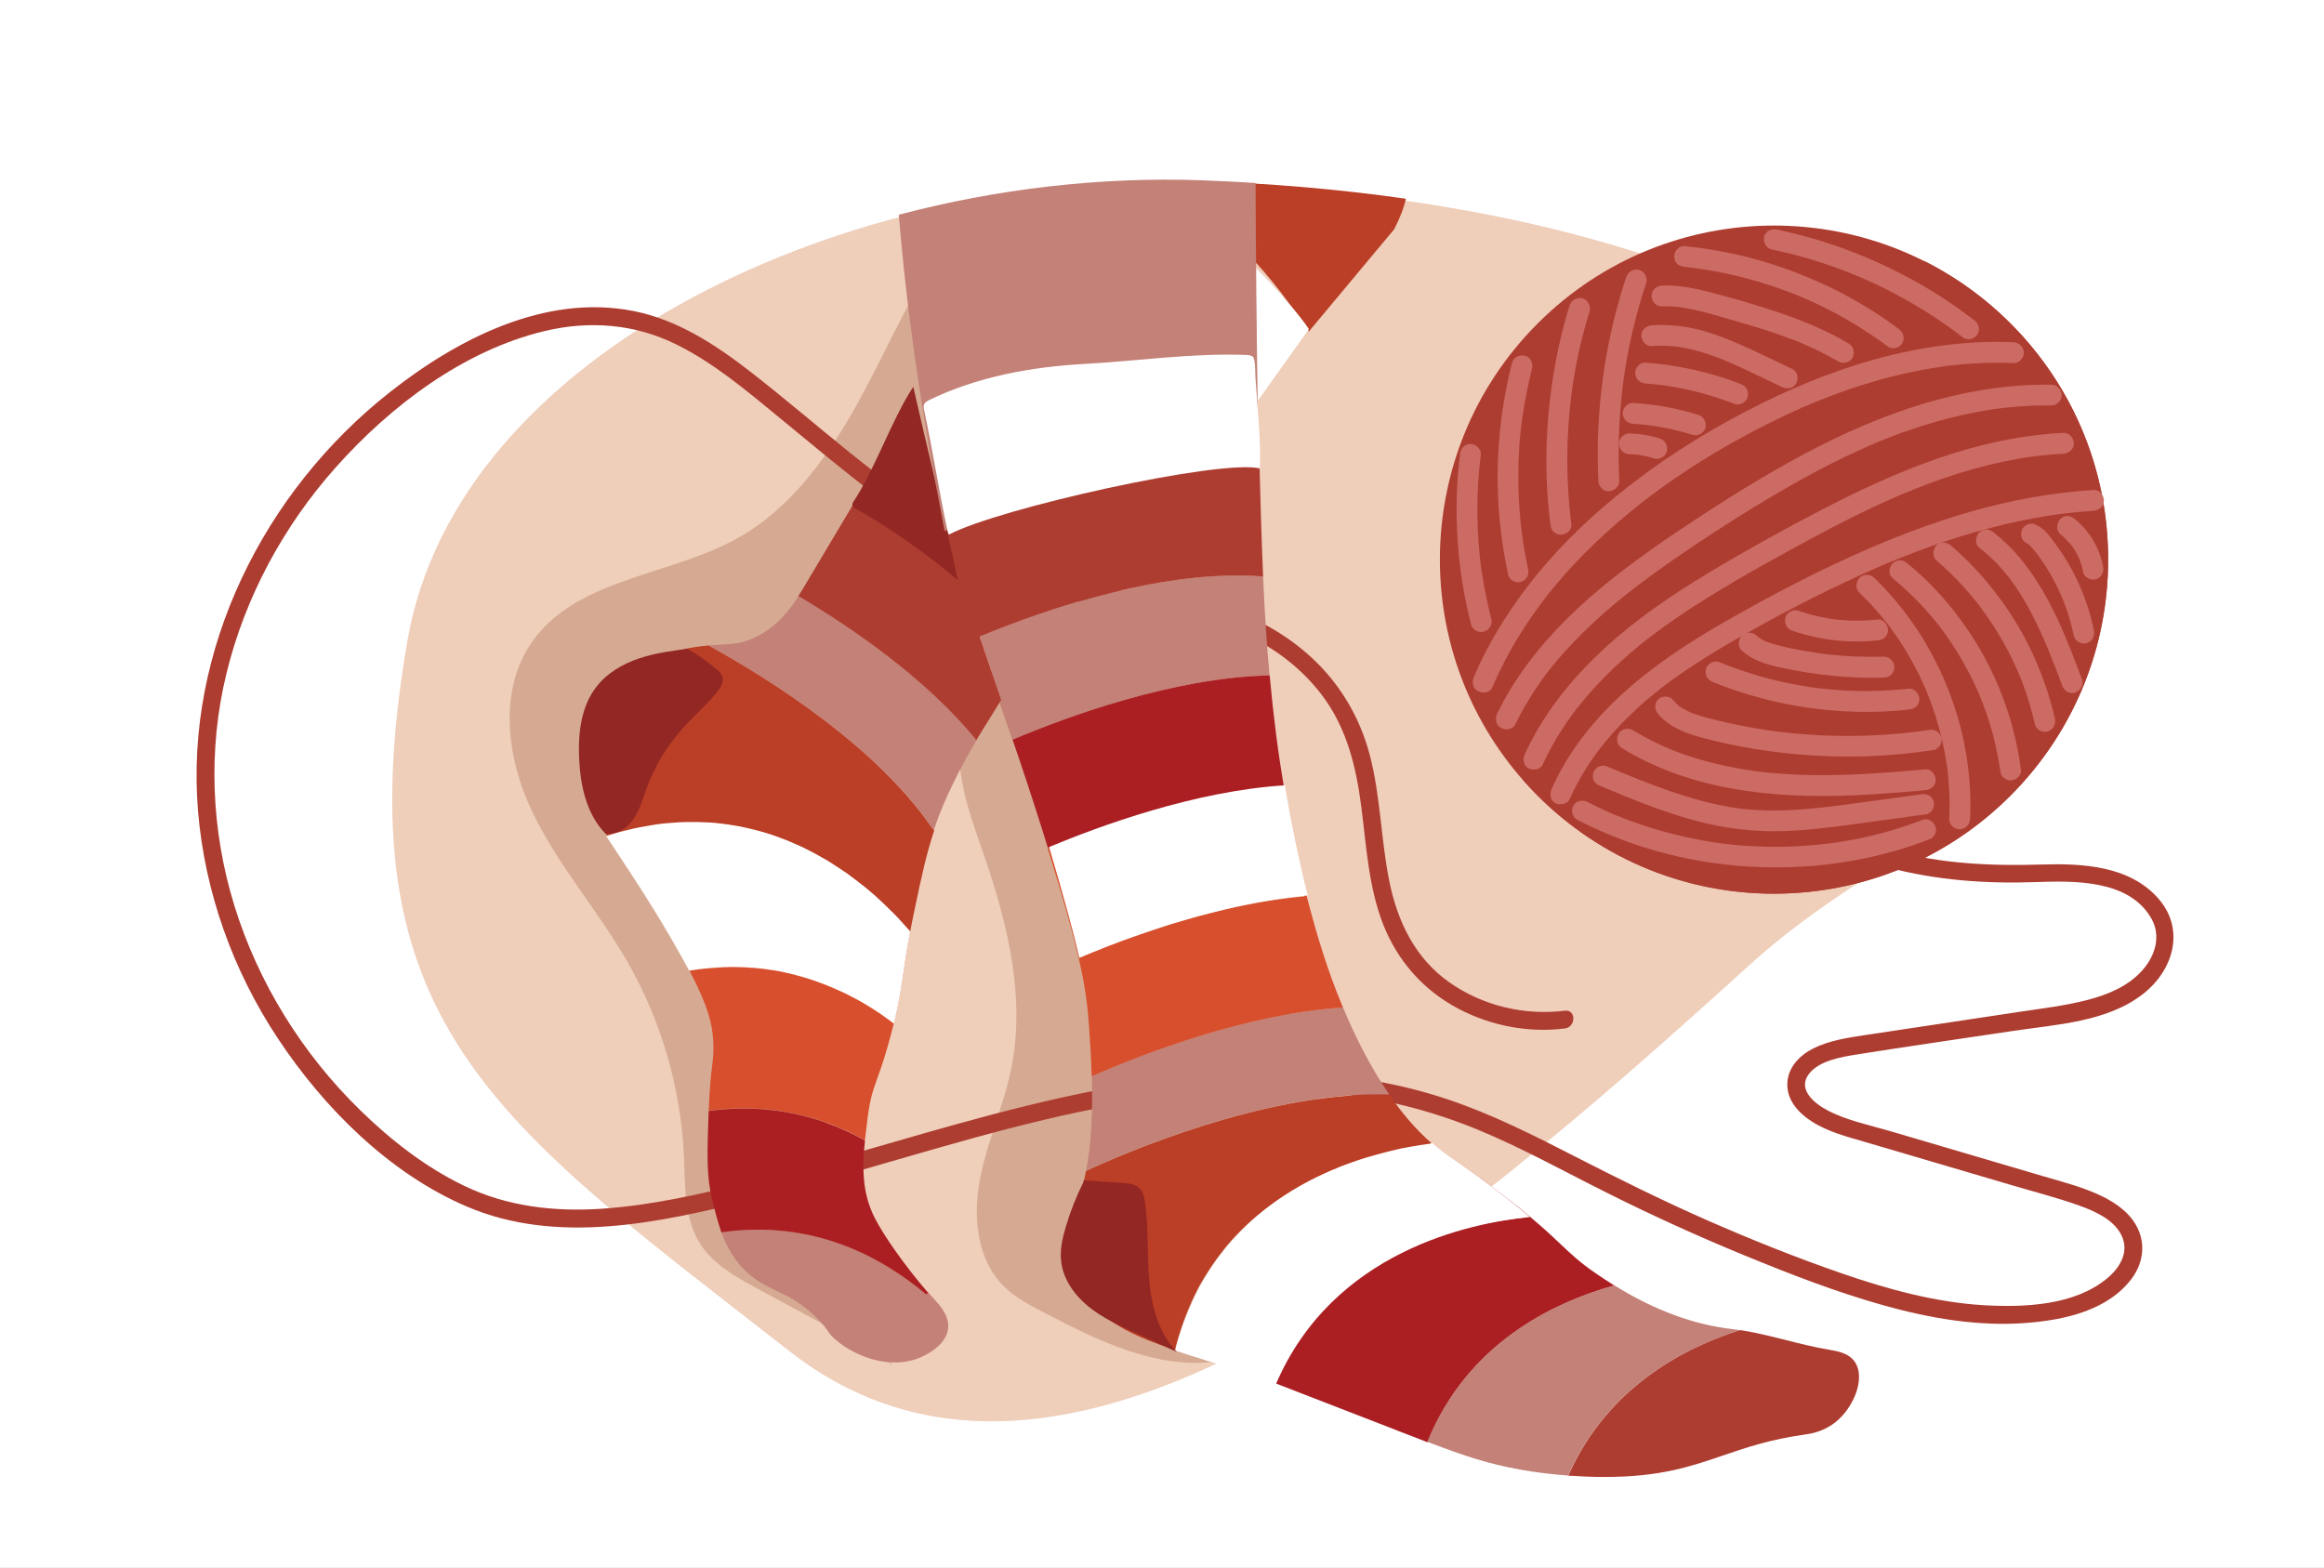 <?xml version="1.0" encoding="utf-8"?>
<!-- Generator: Adobe Illustrator 25.1.0, SVG Export Plug-In . SVG Version: 6.00 Build 0)  -->
<svg version="1.1" id="Layer_1" xmlns="http://www.w3.org/2000/svg" xmlns:xlink="http://www.w3.org/1999/xlink" x="0px" y="0px"
	 viewBox="0 0 1962 1324" style="enable-background:new 0 0 1962 1324;" xml:space="preserve">
<rect x="0" y="0" width="1962" height="1324" fill="#333333" stroke="none"/>
<style type="text/css">
	.st0{fill:none;}
	.st1{fill:#FFFFFF;}
	.st2{fill:#EFCEBA;}
	.st3{fill:#BB3E26;}
	.st4{fill:#D6AA92;}
	.st5{fill:#AE3D31;}
	.st6{fill:#CC7676;}
	.st7{fill:#C48177;}
	.st8{fill:#D84F2D;}
	.st9{fill:#AB1F23;}
	.st10{fill:#606161;}
	.st11{fill:#922723;}
	.st12{fill:#CC6B64;}
</style>
<g>
	<path class="st0" d="M27.9,548.9"/>
	<polyline class="st1" points="1962,1323.9 0,1323.9 0,0 1962,0 	"/>
	<path class="st2" d="M1476.9,814.9C1216.2,1051.3,898.4,1322,666.6,1141C418.2,946.9,288.2,864.4,343.9,541.3
		c42.4-245.7,373.9-397.7,670.3-387c261.4,9.4,602.4,81,708.8,323.8C1805.8,666.6,1624.5,681,1476.9,814.9z"/>
	<path class="st3" d="M1017.3,153c-10.7-0.4-21.4-0.5-32.2-0.5c24.9,19.6,50.6,42.3,73.6,67.5c10.3,11.2,20,23,28.8,35.1
		c6.9,8.9,13.5,17.9,17.5,24.8c25.4-30.5,49.5-59.3,71.9-86.2c4.9-9.3,8.2-17.9,10-25.9C1128.8,159.5,1071.4,154.9,1017.3,153z"/>
	<g>
		<path class="st4" d="M744.2,1144.6c-35-18.9-70-37.8-104.9-56.6c-18.1-9.8-37-20.3-48.1-37.6c-13.7-21.5-12.7-48.7-13.8-74.2
			c-2.6-57.6-19.2-114.6-48-164.6c-25-43.4-58.8-81.5-80.3-126.7c-21.5-45.2-28.6-102.3,0.3-143.2c37.8-53.5,115.5-55.3,172.8-87
			c46.2-25.7,78.2-71,103.6-117.4c25.3-46.4,45.8-95.9,77.2-138.4c8.4-11.4,17.8-22.5,30.2-29.2c11.8-6.4,31.5,8.1,44.9,6.6
			c31.9-3.5,58.1-21,90.2-19.2c5.4,0.3,11.4,0.9,15.2,4.8c3.4,3.5,4.1,8.7,4.5,13.5c2.6,37.2-9.1,73.9-23.6,108.2
			C923.9,379,861.2,463,805.9,550.7S701.4,734.1,693.6,837.5c-4.3,56.8,4.1,113.7,13.3,169.8c8.4,50.8,18.1,103,46.5,146"/>
	</g>
	<g>
		<path class="st4" d="M1024.9,1149.9c-50.5,5.7-99-18.4-144-41.9c-12-6.2-24.2-12.6-33.7-22.2c-22.8-22.8-25.9-59-19.8-90.6
			c6.1-31.6,19.9-61.3,26.3-92.9c12-58.9-2.4-119.9-21.8-176.7c-8.2-24-17.5-48-20.9-73.2c-3.4-25.2-0.4-52.3,14.2-73.1
			c14.5-20.9,42.3-33.5,66.4-25.3c16.6,5.6,28.8,19.5,39.7,33.2c42.8,53.6,78.5,112.6,111.2,172.9c26.4,48.8,51.1,98.9,66,152.4
			s20,110.5,6.8,164.4c-3.4,13.9-8.4,28.2-19.2,37.5c-20.6,17.9-53.1,10.9-77.6,22.9"/>
	</g>
	<g>
		<g>
			<path class="st5" d="M1594,732.5c41,10.8,82.4,13.8,124.7,12.3c32.3-1.1,78.4-2.2,97.3,30.3c8.7,14.8,3.7,31.6-7.1,43.9
				c-12,13.7-29.2,20.8-46.5,25.3c-18.9,4.9-38.5,7.2-57.8,10.1c-21.7,3.3-43.4,6.5-65.1,9.8c-21.7,3.3-43.4,6.5-65.1,9.8
				c-15,2.3-30,4.5-43.7,11.3c-11.6,5.9-21.5,16.2-21.8,29.9c-0.3,13.8,9.4,24.4,20.3,31.5c13.7,8.9,29.8,13,45.2,17.5
				c20.5,6,41,12.1,61.5,18.1c21,6.2,42.1,12.4,63.1,18.6c18.6,5.5,37.5,10.3,55.7,16.8c13.2,4.7,29.4,11.7,36.1,24.9
				c7.2,14.1-0.9,27.7-11.9,36.8c-27.6,22.9-69.6,24.6-103.7,22.7c-41-2.4-81.1-13.4-119.7-26.7c-38.9-13.4-77.2-28.8-114.8-45.3
				c-37.9-16.7-74.9-35.1-111.8-54c-34.5-17.7-69.2-35.2-106-47.6c-75.4-25.5-156.9-27.5-235.3-17.8c-81.3,10-160.1,32.5-238.6,55.2
				c-39.5,11.4-79,22.9-119,32.8c-39.9,9.9-80.6,19.1-121.8,21.9c-40.1,2.7-80.1-1.8-116.6-19.5c-32.6-15.7-61.7-38.5-87.5-63.7
				c-49-47.8-86.1-107.5-106.3-172.9c-19.5-63.5-22.4-131.3-6.6-195.9c15.7-64.4,48.1-124.4,92.2-173.9
				c46.3-52,107.9-98.8,176.5-115.2c37.7-9,76.1-6,111,11.3c32,15.8,59.5,39.2,86.9,61.7c53.3,43.8,106.3,89.4,167.6,122
				c30.7,16.3,63.4,29.1,97.5,36.1c37.8,7.8,77.3,6.6,114.1,19.4c31,10.9,59.5,30.9,79.3,57.3c20.8,27.6,28.7,60.5,33,94.3
				c4.3,33.2,6.1,67.6,18.5,99.1c12.1,30.6,33.8,55.3,63,70.8c27.5,14.6,59.4,20.8,90.3,16.9c9.5-1.2,9.6-16.2,0-15
				c-34.1,4.2-69-4-97.3-23.8c-28.9-20.2-43.9-51.2-50.8-85.1c-7.2-35.2-7.4-71.5-16.4-106.3c-8.3-32.1-25.2-60.8-49.7-83.3
				c-25.1-23-56.2-38.8-89.5-45.8c-39.1-8.2-79-8.2-117.5-19.7c-68.9-20.5-128.1-63.5-183.4-108c-27.8-22.4-55-45.8-83.2-67.7
				c-29.4-22.8-61.5-43.8-98.6-51.1c-74.8-14.7-148.9,23.8-205.9,68.8c-106,83.6-173,217.4-161.6,353.6
				c5.7,68.2,29.4,134.4,67.1,191.4c38.9,58.9,94.4,114.5,160.1,142.5c76.4,32.5,162.2,13.5,239.6-5.6
				c83-20.5,164.1-47.9,247.2-67.7c80.2-19.1,163.3-30.9,245.8-22.3c41.4,4.3,81.7,14.6,120.2,30.4c37.4,15.4,72.9,35.2,109.1,53.3
				c38.1,19.1,77,36.8,116.4,53c38.2,15.7,77,30.8,116.8,42c39.4,11.1,80.8,18.3,121.8,15c31.7-2.5,68.5-10.5,88.6-37.7
				c8.7-11.8,11.4-26.7,5.6-40.4c-5.6-13.4-17.9-22.5-30.6-28.7c-15.8-7.7-33-12.1-49.8-17c-21-6.2-42.1-12.4-63.1-18.6
				c-22.1-6.5-44.2-13-66.2-19.5c-17.7-5.2-36.8-9-53.2-17.7c-10.6-5.6-25.4-17.4-15.5-30.5c8.7-11.4,27.3-14.4,40.4-16.5
				c43.7-7,87.6-13.2,131.3-19.8c37-5.6,80.3-7.5,110.8-31.6c25.2-19.9,35.3-53.9,12.9-79.9c-24.4-28.3-64.8-30.2-99.3-29.1
				c-42.7,1.3-83.9-0.7-125.4-11.7C1588.7,715.5,1584.7,730,1594,732.5L1594,732.5z"/>
		</g>
	</g>
	<path class="st1" d="M1060.3,226.2c0,0.2,0,0.4,0,0.5c1,1,15.1,15.1,27.8,29.7C1079.5,246,1070.2,235.9,1060.3,226.2z"/>
	<path class="st1" d="M1034.6,208.7c-0.5-0.2-1-0.4-1.5-0.6C1033.5,208.3,1034.1,208.5,1034.6,208.7z"/>
	<path class="st1" d="M1039.7,211.5c-0.2-0.2-0.5-0.3-0.7-0.5C1039.2,211.2,1039.4,211.4,1039.7,211.5z"/>
	<path class="st6" d="M608.2,1038.3l0.4,1.3C608.5,1039.2,608.4,1038.8,608.2,1038.3L608.2,1038.3z"/>
	<path class="st7" d="M609.9,1040.3l-0.9,0.1c5.4,14.8,12.5,25.8,22.4,34.6c8.3,7.4,16.1,11.1,24.3,15c10.6,5.1,21.7,10.3,35,24
		c4.7,4.9,6.7,7.7,8.2,9.9c1.8,2.6,3.2,4.6,7.5,8.1c12.3,10.2,30.7,18.4,49.1,18.4c7.9,0,15.8-1.5,23.2-5
		c7.5-3.5,20.2-11.3,21.7-23.5c1.3-10.6-6.7-19.4-11-24.1l-0.2-0.3c-1.9-2-3.7-4.1-5.7-6.4l-1.5,1.5
		C729.9,1049.4,672,1031.7,609.9,1040.3z"/>
	<path class="st8" d="M766.5,785.7c-0.1-0.1-0.2-0.3-0.3-0.4c-2.5,13.7-4.1,24-5.4,33.2c-2,13.5-3.7,25.3-8,43.6
		c-0.3-0.2-0.6-0.4-0.8-0.6c-2.1-1.6-4.2-3.1-6.3-4.6c-0.3-0.2-0.6-0.4-0.9-0.7c-2.3-1.6-4.6-3.2-6.9-4.7c-0.5-0.3-1-0.7-1.5-1
		c-4.7-3.1-9.5-5.9-14.3-8.6c-0.5-0.3-1-0.6-1.5-0.8c-2.4-1.3-4.7-2.5-7.1-3.7c-0.3-0.2-0.7-0.3-1.1-0.5c-2.2-1.1-4.4-2.1-6.5-3.1
		c-0.4-0.2-0.9-0.4-1.3-0.6c-2.4-1.1-4.8-2.1-7.2-3.1c-0.5-0.2-1-0.4-1.5-0.6c-2.3-0.9-4.5-1.8-6.8-2.6c-0.3-0.1-0.5-0.2-0.8-0.3
		c-2.4-0.9-4.9-1.7-7.4-2.4c-0.6-0.2-1.1-0.3-1.7-0.5c-2.5-0.7-5-1.5-7.4-2.1c-0.2-0.1-0.4-0.1-0.6-0.2c-2.3-0.6-4.7-1.2-7.1-1.7
		c-0.6-0.1-1.1-0.2-1.7-0.4c-2.5-0.5-4.9-1-7.4-1.4c-0.5-0.1-0.9-0.2-1.4-0.2c-2.2-0.4-4.5-0.7-6.7-1c-0.5-0.1-0.9-0.1-1.4-0.2
		c-2.5-0.3-5-0.6-7.5-0.8c-0.6-0.1-1.2-0.1-1.7-0.1c-2.4-0.2-4.9-0.4-7.4-0.5c-0.2,0-0.3,0-0.5,0c-2.6-0.1-5.2-0.2-7.8-0.2
		c-0.3,0-0.6,0-1,0c-0.3,0-0.6,0-0.9,0c-2.6,0-5.2,0.1-7.8,0.2c-0.3,0-0.7,0-1,0.1c-2.4,0.1-4.8,0.3-7.2,0.4c-0.5,0-1.1,0.1-1.6,0.1
		c-2.6,0.2-5.2,0.5-7.8,0.8c-0.5,0.1-1.1,0.1-1.6,0.2c-2.4,0.3-4.8,0.7-7.2,1c-0.3,0-0.5,0.1-0.8,0.1c-4.3-8.2-9.3-17.3-15.4-27.8
		c-17.6-30.4-31.3-51.2-42.4-67.8c-3.9-5.9-7.4-11.1-10.5-16c-0.5,0.1-0.9,0.3-1.3,0.4l-0.8,0.3c3.2,5,6.7,10.4,10.8,16.5
		c11,16.6,24.8,37.3,42.3,67.7c6.2,10.8,11.4,20.1,15.7,28.4c15.8,30.3,19.3,45,20.1,60.1c0.4,8.3-0.1,13.2-1,20.5
		c-0.9,7.3-2,17.3-2.8,35.6c0,0.3,0,0.5,0,0.8c0,0,0,0.1,0,0.1l-0.1,1.3l0,0l1.3-0.2c45.2-6,88.7,2.1,129.2,24.2l1.4,0.8l0.2-1.6
		c0.6-5.6,1.3-11.3,2.1-17.4c2-16.1,4.6-23.3,8.5-34.2c3.3-9.1,7.3-20.5,12.6-41.5c0.2-0.8,0.4-1.6,0.6-2.4l0,0l0.4-1.6
		c0,0,0,0,0-0.1l0.2-0.7l0,0c4.5-18.9,6.3-30.9,8.3-44.7c1.3-9.2,2.9-19.7,5.5-33.6l-0.4,2.2L766.5,785.7z"/>
	<path class="st9" d="M728.8,962.1c-40.6-22.1-84-30.2-129.2-24.2l-1.3,0.2l-0.1,1.7c-1.2,35.5-1.9,53.3,3.2,73.8
		c2,8.2,4.1,16.6,6.9,24.8c0.1,0.4,0.3,0.9,0.4,1.3l0.3,0.8l0,0l0.9-0.1c62.1-8.6,120,9.1,172.1,52.6l1.5-1.5l0,0
		c-20.3-23.4-38-49.3-44.9-62.9c-10.5-20.7-11-41-8.2-67.2l-0.2,1.6L728.8,962.1z"/>
	<path class="st9" d="M598.4,935.8l0,0.8C598.3,936.4,598.3,936.1,598.4,935.8L598.4,935.8z"/>
	<path class="st6" d="M602.2,544.7l-0.3,0C602,544.7,602.1,544.7,602.2,544.7L602.2,544.7z"/>
	<path class="st3" d="M787.1,699.3C739.6,630,650.4,574,601.5,546.8l-3.2-1.8c-7.2,0.6-15.9,1.7-27.4,4.6
		c-22.3,5.6-52.8,13.2-69.4,37.2c-15.5,22.3-12.2,49.5-10.3,64.1c2.7,21.9,9.2,35.6,20.9,54.2c0.3,0.4,0.5,0.8,0.7,1.2l0.5,0.7l0,0
		l0.8-0.3c0.5-0.1,0.9-0.3,1.3-0.4c0.8-0.2,1.5-0.5,2.3-0.7c1-0.3,1.9-0.6,2.9-0.9c1-0.3,2-0.6,2.9-0.9c0.9-0.3,1.9-0.6,2.8-0.8
		c1-0.3,1.9-0.5,2.9-0.8c0.9-0.2,1.9-0.5,2.8-0.7c0.9-0.2,1.9-0.5,2.8-0.7c0.9-0.2,1.9-0.5,2.8-0.7c0.9-0.2,1.9-0.4,2.8-0.6
		c0.9-0.2,1.9-0.4,2.8-0.6c0.9-0.2,1.8-0.4,2.8-0.5c0.9-0.2,1.9-0.4,2.8-0.5c0.9-0.2,1.8-0.3,2.7-0.4c0.9-0.2,1.9-0.3,2.8-0.4
		c0.9-0.1,1.8-0.3,2.7-0.4c0.9-0.1,1.8-0.3,2.8-0.4c0.9-0.1,1.8-0.2,2.6-0.3c0.9-0.1,1.8-0.2,2.7-0.3c0.9-0.1,1.7-0.2,2.6-0.2
		c0.9-0.1,1.8-0.2,2.7-0.2c0.9-0.1,1.7-0.1,2.6-0.2c0.9-0.1,1.8-0.1,2.7-0.2c0.9,0,1.7-0.1,2.6-0.1c0.9,0,1.7-0.1,2.6-0.1
		c0.9,0,1.7,0,2.6,0c0.9,0,1.7,0,2.6,0c0.9,0,1.7,0,2.5,0c0.8,0,1.7,0,2.5,0c0.8,0,1.7,0.1,2.5,0.1c0.8,0,1.7,0,2.5,0.1
		c0.8,0,1.7,0.1,2.5,0.1c0.8,0,1.6,0.1,2.5,0.1c0.8,0.1,1.7,0.1,2.5,0.2c0.8,0.1,1.6,0.1,2.4,0.2c0.8,0.1,1.6,0.2,2.5,0.3
		c0.8,0.1,1.6,0.2,2.4,0.3c0.8,0.1,1.6,0.2,2.5,0.3c0.8,0.1,1.6,0.2,2.3,0.3c0.8,0.1,1.7,0.3,2.5,0.4c0.7,0.1,1.5,0.2,2.2,0.3
		c0.8,0.1,1.6,0.3,2.4,0.4c0.7,0.1,1.5,0.3,2.2,0.4c0.8,0.2,1.6,0.3,2.4,0.5c0.7,0.1,1.5,0.3,2.2,0.4c0.8,0.2,1.6,0.4,2.4,0.5
		c0.7,0.2,1.4,0.3,2.1,0.5c0.8,0.2,1.6,0.4,2.5,0.6c0.7,0.2,1.3,0.3,2,0.5c0.8,0.2,1.6,0.4,2.5,0.7c0.7,0.2,1.3,0.4,2,0.5
		c0.8,0.2,1.7,0.5,2.5,0.7c0.6,0.2,1.2,0.4,1.9,0.6c0.8,0.3,1.7,0.5,2.5,0.8c0.6,0.2,1.2,0.4,1.8,0.6c0.8,0.3,1.7,0.6,2.5,0.9
		c0.6,0.2,1.2,0.4,1.7,0.6c0.9,0.3,1.7,0.6,2.6,0.9c0.5,0.2,1.1,0.4,1.6,0.6c0.9,0.3,1.7,0.7,2.6,1c0.5,0.2,1,0.4,1.6,0.6
		c0.9,0.4,1.8,0.7,2.6,1.1c0.5,0.2,0.9,0.4,1.4,0.6c0.9,0.4,1.9,0.8,2.8,1.2c0.4,0.2,0.8,0.3,1.2,0.5c1.1,0.5,2.1,1,3.2,1.5
		c0.2,0.1,0.5,0.2,0.7,0.3c1.3,0.6,2.6,1.2,3.8,1.9c0,0,0,0,0,0c5.1,2.5,10.1,5.2,14.9,8c0.1,0.1,0.2,0.1,0.4,0.2
		c1.1,0.6,2.1,1.3,3.2,1.9c0.3,0.2,0.6,0.4,0.9,0.6c0.9,0.5,1.7,1.1,2.6,1.6c0.3,0.2,0.7,0.4,1,0.7c0.8,0.5,1.6,1,2.4,1.6
		c0.4,0.2,0.7,0.5,1.1,0.7c0.8,0.5,1.5,1,2.3,1.5c0.4,0.3,0.8,0.6,1.2,0.8c0.7,0.5,1.4,0.9,2.1,1.4c0.4,0.3,0.8,0.6,1.3,0.9
		c0.7,0.5,1.3,0.9,2,1.4c0.4,0.3,0.9,0.6,1.3,1c0.6,0.5,1.3,0.9,1.9,1.4c0.5,0.3,0.9,0.7,1.4,1c0.6,0.4,1.2,0.9,1.7,1.3
		c0.5,0.4,0.9,0.7,1.4,1.1c0.6,0.4,1.1,0.9,1.7,1.3c0.4,0.4,0.9,0.7,1.3,1.1c0.5,0.4,1.1,0.9,1.6,1.3c0.5,0.4,0.9,0.7,1.4,1.1
		c0.5,0.4,1,0.9,1.6,1.3c0.5,0.4,0.9,0.8,1.4,1.2c0.5,0.4,1,0.8,1.5,1.2c0.5,0.4,0.9,0.8,1.4,1.2c0.5,0.4,0.9,0.8,1.4,1.2
		c0.4,0.4,0.9,0.8,1.3,1.2c0.5,0.4,0.9,0.8,1.4,1.2c0.4,0.4,0.9,0.8,1.3,1.2c0.4,0.4,0.9,0.8,1.3,1.2c0.4,0.4,0.9,0.8,1.3,1.2
		c0.4,0.4,0.8,0.8,1.3,1.2c0.4,0.4,0.9,0.8,1.3,1.2c0.4,0.4,0.8,0.8,1.2,1.2c0.4,0.4,0.8,0.8,1.3,1.2c0.4,0.4,0.8,0.8,1.2,1.2
		c0.4,0.4,0.8,0.8,1.3,1.3c0.4,0.4,0.8,0.8,1.1,1.1c0.4,0.4,0.8,0.8,1.2,1.3c0.4,0.4,0.7,0.7,1.1,1.1c0.4,0.4,0.8,0.8,1.2,1.3
		c0.3,0.4,0.7,0.7,1,1.1c0.4,0.4,0.8,0.9,1.2,1.3c0.3,0.4,0.7,0.7,1,1.1c0.4,0.4,0.8,0.8,1.2,1.3c0.3,0.4,0.6,0.7,1,1.1
		c0.4,0.4,0.7,0.8,1.1,1.2c0.3,0.4,0.6,0.7,1,1.1c0.4,0.4,0.7,0.8,1.1,1.2c0.3,0.4,0.6,0.7,0.9,1.1c0.4,0.4,0.7,0.8,1,1.2
		c0.2,0.3,0.5,0.6,0.7,0.8c0.1,0.1,0.2,0.3,0.3,0.4l1.5,1.7l0.4-2.2c0.9-5.1,2-10.1,3.1-15.5c6.4-30.8,10.4-49.2,17.6-70.7l-0.7,2.1
		L787.1,699.3z"/>
	<path class="st10" d="M1207,1218.4L1207,1218.4c-0.3-0.1-0.7-0.2-1-0.4L1207,1218.4z"/>
	<path class="st9" d="M1362.5,1085.6l0.5-0.1l0.4,0.3c-6.9-4.3-12.4-8.1-16.4-10.8c-13.3-9.1-20.4-15.9-29.4-24.4
		c-6.1-5.8-13.1-12.4-23.4-21.1l0,0l-2-1.7l-0.3-0.3l0,0c-6.3-5.3-13-10.7-20.6-16.5c-20.6-15.9-36.5-26.8-45.1-32.6
		c-2-1.4-3.7-2.5-4.9-3.4c-4.3-3-8.6-6.4-12.8-10.1l1.8,1.6l-2.4,0.3c-0.2,0-0.3,0-0.5,0.1c4.2,3.6,8.4,7,12.7,9.9
		c1.3,0.9,2.9,2,5,3.4c8.5,5.8,24.5,16.6,45,32.5c6.8,5.3,13,10.2,18.8,15.1c-50,4.9-164.5,28.2-212.1,137.9
		c-10.9-4.2-17-6.5-19-7.2c-14.5-4.9-27.9-9.1-39.8-12.8c-8.9-2.8-17.4-5.4-25.3-8c-0.1,0.3-0.2,0.7-0.3,1l-0.3,1.1
		c7.8,2.6,16.3,5.2,25.2,8c11.8,3.7,25.3,7.9,39.8,12.8c2,0.7,8.4,3.1,19.9,7.5c19.2,7.4,52.9,20.5,99.6,38.6l4.3,1.7
		c9,3.5,17,6.6,24.3,9.4l0.4-1C1238.9,1135.3,1309.4,1100.5,1362.5,1085.6z"/>
	<path class="st10" d="M989.9,1139l1,0.3C990.5,1139.2,990.2,1139.1,989.9,1139L989.9,1139z"/>
	<path class="st10" d="M1120.7,990c-26.6,11.6-53.9,28.5-77.2,53.1C1066.7,1018.5,1094.1,1001.6,1120.7,990z"/>
	<path class="st10" d="M1033.8,1054.3c0.9-1.1,1.7-2.1,2.6-3.2C1035.5,1052.1,1034.6,1053.2,1033.8,1054.3z"/>
	<path class="st10" d="M1007.9,1095c0.5-1,0.9-1.9,1.4-2.9C1008.8,1093.1,1008.4,1094.1,1007.9,1095z"/>
	<path class="st10" d="M1018.6,1075.6c0.6-1,1.2-2,1.9-3C1019.8,1073.6,1019.2,1074.6,1018.6,1075.6z"/>
	<path class="st10" d="M996.9,1122.7c0.3-1,0.6-1.9,1-2.9C997.5,1120.7,997.2,1121.7,996.9,1122.7z"/>
	<path class="st9" d="M1473.7,1123.9l-4.7-0.7c1.5,0.2,3,0.5,4.6,0.7L1473.7,1123.9z"/>
	<path class="st9" d="M1326.2,1246.3L1326.2,1246.3c-0.2,0-0.5,0-0.8-0.1L1326.2,1246.3z"/>
	<path class="st7" d="M1468.5,1123.2l0.2-0.1c-1.9-0.3-3.9-0.5-5.8-0.8c-32.9-3.7-66.4-16.1-99.5-36.7l-0.4-0.3l-0.5,0.1
		c-53.2,14.9-123.6,49.7-157.1,131l-0.4,1l0,0l1.1,0.4c0.3,0.1,0.7,0.2,1,0.4c30.2,11.5,49.4,17.8,75.8,22.6
		c12.8,2.3,26.9,4.1,41,5.1l0.6-1.4C1357.3,1171.7,1420.9,1138.3,1468.5,1123.2z"/>
	<path class="st5" d="M1566.1,1150.2c-5.1-7.8-15-9.4-22.3-10.6l-0.3-0.1c-12-2-24.1-5-35.7-8c-11.2-2.8-22.7-5.7-34.2-7.7
		c-1.5-0.3-3-0.5-4.6-0.7l-0.2,0l0,0l-0.2,0.1c-47.6,15.1-111.2,48.5-144,121.4l-0.6,1.4l0,0l1.6,0.1c0.3,0,0.5,0,0.8,0
		c9.1,0.6,18.3,1,27.2,1c0.3,0,0.7,0,1,0c47,0,72.5-8.8,99.6-18c19.6-6.7,39.9-13.7,70-17.9c3.7-0.5,15-2.1,25.4-10.4
		C1564.6,1188.9,1575.2,1164.1,1566.1,1150.2z"/>
	<path class="st7" d="M823.6,623.5c-42-51.1-103.8-93.4-148.3-119.9l-1-0.6l0.6-0.9c-7.7,12.3-18,26.1-35.5,35.1
		c-11.9,6.2-20.6,6.6-31.6,7.2c-1.8,0.1-3.7,0.2-5.6,0.3c-0.1,0-0.2,0-0.3,0l-3.7,0.2l0.1,0l3.2,1.8
		C650.4,574,739.6,630,787.1,699.3l1.2,1.8l0.7-2.1c0.4-1.1,0.8-2.3,1.2-3.4c6.9-20.1,20.1-47,35.1-72.1l-0.8,1.3L823.6,623.5z"/>
	<path class="st3" d="M992.5,1137.6c0.2-0.9,0.5-1.9,0.7-2.8c0.3-1,0.5-2,0.8-2.9c0.3-1.1,0.6-2.1,0.9-3.2c0.3-1,0.6-2,0.9-2.9
		c0.3-1,0.7-2,1-3.1c0.3-1,0.6-1.9,1-2.9c0.3-1,0.7-1.9,1-2.9c0.3-1,0.7-2,1-2.9c0.3-0.9,0.7-1.8,1-2.7c0.4-1,0.8-2,1.1-2.9
		c0.4-0.9,0.7-1.7,1.1-2.6c0.4-1,0.8-2,1.2-2.9c0.4-0.8,0.7-1.6,1.1-2.5c0.4-1,0.9-2,1.3-2.9c0.4-0.8,0.7-1.6,1.1-2.3
		c0.5-1,0.9-1.9,1.4-2.9c0.4-0.7,0.7-1.5,1.1-2.2c0.5-1,1-2,1.5-2.9c0.4-0.7,0.7-1.3,1.1-2c0.5-1,1.1-2,1.6-2.9
		c0.4-0.6,0.7-1.2,1.1-1.8c0.6-1,1.2-2,1.8-3c0.3-0.6,0.7-1.1,1.1-1.7c0.6-1,1.2-2,1.9-3c0.3-0.5,0.7-1,1-1.5c0.7-1,1.3-2,2-3
		c0.3-0.5,0.7-0.9,1-1.4c0.7-1,1.4-2,2.1-3c0.3-0.4,0.6-0.8,0.9-1.3c0.7-1,1.5-2,2.3-3c0.3-0.4,0.6-0.7,0.8-1.1
		c0.8-1,1.6-2.1,2.4-3.1c0.2-0.3,0.5-0.6,0.7-0.9c0.9-1.1,1.7-2.1,2.6-3.2c0.2-0.2,0.4-0.5,0.6-0.7c0.9-1.1,1.9-2.2,2.8-3.2
		c0.1-0.1,0.3-0.3,0.4-0.4c1-1.1,2-2.3,3.1-3.4c0.1-0.1,0.2-0.2,0.2-0.2c23.2-24.6,50.6-41.5,77.2-53.1c0.1,0,0.2-0.1,0.2-0.1
		c1.2-0.5,2.3-1,3.5-1.5c0.2-0.1,0.3-0.1,0.5-0.2c1.1-0.5,2.2-0.9,3.4-1.4c0.2-0.1,0.4-0.2,0.6-0.3c1.1-0.4,2.1-0.8,3.2-1.2
		c0.3-0.1,0.5-0.2,0.8-0.3c1-0.4,2-0.8,3-1.1c0.3-0.1,0.6-0.2,1-0.4c1-0.3,1.9-0.7,2.9-1c0.4-0.1,0.7-0.3,1.1-0.4
		c0.9-0.3,1.8-0.6,2.7-0.9c0.4-0.1,0.8-0.3,1.1-0.4c0.9-0.3,1.8-0.6,2.7-0.9c0.4-0.1,0.8-0.3,1.2-0.4c0.9-0.3,1.7-0.5,2.6-0.8
		c0.4-0.1,0.8-0.3,1.3-0.4c0.8-0.2,1.6-0.5,2.4-0.7c0.5-0.1,0.9-0.3,1.4-0.4c0.8-0.2,1.5-0.4,2.3-0.7c0.5-0.1,1-0.3,1.5-0.4
		c0.7-0.2,1.5-0.4,2.2-0.6c0.5-0.1,1-0.3,1.5-0.4c0.7-0.2,1.4-0.4,2.1-0.5c0.5-0.1,1-0.3,1.5-0.4c0.7-0.2,1.3-0.3,2-0.5
		c0.5-0.1,1.1-0.3,1.6-0.4c0.6-0.2,1.3-0.3,1.9-0.4c0.5-0.1,1.1-0.3,1.6-0.4c0.6-0.1,1.2-0.3,1.8-0.4c0.5-0.1,1.1-0.2,1.6-0.4
		c0.6-0.1,1.1-0.2,1.7-0.4c0.6-0.1,1.1-0.2,1.7-0.4c0.5-0.1,1.1-0.2,1.6-0.3c0.6-0.1,1.1-0.2,1.7-0.3c0.5-0.1,1-0.2,1.6-0.3
		c0.6-0.1,1.1-0.2,1.7-0.3c0.5-0.1,1-0.2,1.4-0.3c0.6-0.1,1.1-0.2,1.7-0.3c0.5-0.1,0.9-0.2,1.4-0.2c0.6-0.1,1.1-0.2,1.7-0.3
		c0.5-0.1,0.9-0.1,1.3-0.2c0.5-0.1,1.1-0.2,1.6-0.3c0.4-0.1,0.9-0.1,1.3-0.2c0.5-0.1,1.1-0.2,1.6-0.2c0.4-0.1,0.8-0.1,1.2-0.2
		c0.5-0.1,1-0.1,1.5-0.2c0.4-0.1,0.8-0.1,1.2-0.2c0.5-0.1,1-0.1,1.4-0.2c0.4-0.1,0.8-0.1,1.2-0.1c0.4,0,0.8-0.1,1.1-0.1
		c0.2,0,0.3,0,0.5-0.1l2.4-0.3l-1.8-1.6c-12.8-11.1-25.1-25.4-36.6-42.4l1.2,1.8l-2.1-0.1c-2.4-0.1-4.8-0.1-7.2-0.1
		c-98.7,0-211.8,48.4-244.8,63.6l-1.9,0.9l0.4-2.1c-2.6,13.7-6.3,25.5-11.1,35l-0.3,0.5c-2.3,4.6-8.5,17-7.7,32.8
		c0.5,8.6,4,25.8,22.2,45.2c17.9,19.1,39.1,28.9,69.4,39c0.3,0.1,0.6,0.2,1,0.3l1.1,0.4l0,0l0.3-1.1
		C992.3,1138.2,992.4,1137.9,992.5,1137.6z"/>
	<path class="st7" d="M855.7,624.3c45.5-19.2,134-51.8,215.1-53.9l1,0l0.1,1c-2.4-25.9-4.2-53.3-5.5-83.7l0-1l-1-0.1
		c-72.1-5.4-155.2,19.1-212.3,40.5c-8.8,3.3-17.5,6.8-26.1,10.3c0.1,0.4,0.2,0.7,0.4,1.1c10.7,31.7,17.7,51.9,17.8,52.1l0.2,0.5
		l-0.3,0.4c0,0-0.4,0.7-1.2,1.9c0.1,0.3,0.2,0.7,0.3,1c3.6,10.4,7.2,20.7,10.8,31.2l-0.3-1L855.7,624.3z"/>
	<path class="st9" d="M884.7,716.4l0.9-0.4c50.5-20.8,125.7-46.4,197.4-50.6l1-0.1l0.2,1c-5.2-30.8-9.2-61.8-12.2-95l-0.1-1l-1,0
		c-81.1,2.1-169.6,34.7-215.1,53.9l-0.9,0.4l0.3,1c6.4,18.6,15,44.2,25.3,76.9c1.6,5.1,3.1,10,4.6,14.8l0.1,0.3
		c0-0.1-0.1-0.2-0.1-0.3L884.7,716.4z"/>
	<path class="st7" d="M918.8,987.6c32.9-15.2,146-63.6,244.8-63.6c2.4,0,4.8,0,7.2,0.1l2.1,0.1l-1.2-1.8
		c-13.9-20.5-26.9-45.1-38.5-73.2l0.6,1.4l-1.5,0.1c-81.1,5.7-165.8,38.4-209,57.3l-1.5,0.6l-0.1-1.6c0-0.1,0-0.2,0-0.2l0,0.2
		c1,32.3-0.4,58.2-4.4,79.3l-0.4,2.1L918.8,987.6z"/>
	<path class="st5" d="M845.4,591.2l-0.2-0.5c-0.1-0.2-7.1-20.4-17.8-52.1c-0.1-0.4-0.2-0.7-0.4-1.1c8.6-3.5,17.3-7,26.1-10.3
		c57-21.5,140.2-45.9,212.3-40.5l1,0.1l0,1c-0.8-18.8-1.4-36.5-1.9-52.7c-0.4-13.8-0.8-26.9-1.1-39.5l0-0.9l-0.9-0.1
		c-0.1,0-0.1,0-0.2,0c-96.1-11.6-216.9,35.4-264.5,56.2c-0.6-1.8-1.1-3.6-1.7-5.4c-8.8-28.7-18.7-61.4-27-100.8
		c-0.1-0.6-0.2-1.2-0.4-1.7l-1,1.9c-17.5,30.6-34.5,59.5-48.9,83.6c-4.9,8.2-9.7,16.2-14.4,24.1c-8.5,14.2-16.6,27.9-24.3,40.8
		c-1.7,2.9-3.5,5.9-5.5,9l-0.6,0.9l1,0.6c44.5,26.5,106.3,68.8,148.3,119.9l1,1.2l0.8-1.3l0-0.1c5.7-9.3,15.3-24.7,18.6-30
		c0.7-1.2,1.2-1.9,1.2-1.9L845.4,591.2z M804.2,483.7c-1.5-1.2-3.1-2.4-4.6-3.6c-1.8-1.4-3.7-2.8-5.6-4.2c-1.6-1.2-3.1-2.3-4.7-3.5
		c-2-1.4-4-2.8-6-4.3c-1.6-1.1-3.1-2.2-4.7-3.3c-2.1-1.5-4.2-2.9-6.4-4.4c-1.5-1-3-2.1-4.6-3.1c-2.3-1.6-4.7-3.1-7.1-4.7
		c-1.4-0.9-2.7-1.8-4.1-2.7c-3.1-2-6.2-4-9.4-6c-0.7-0.5-1.4-0.9-2.2-1.4c-3.9-2.4-7.8-4.9-11.8-7.3c-1.1-0.7-2.3-1.4-3.4-2
		c-2.7-1.6-5.4-3.3-8.2-4.9c14-23.5,30.4-51.3,47.3-80.9c8,37.3,17.4,68.9,26.4,98l1.7,5.5l0,0l0.3,0.9c1,3.1,1.9,6.2,2.9,9.3
		c0.3,1,0.6,2,1,3.1c0.6,2.1,1.3,4.1,1.9,6.2c0.4,1.1,0.7,2.3,1.1,3.4c0.6,1.9,1.2,3.9,1.8,5.8c0.4,1.1,0.7,2.3,1.1,3.4
		c0.4,1.2,0.8,2.4,1.2,3.6C806.8,485.7,805.5,484.7,804.2,483.7z"/>
	<path class="st8" d="M921.8,908.7l1.5-0.6c43.2-18.9,127.9-51.6,209-57.3l1.5-0.1l-0.6-1.4c-12.7-30.7-20.1-56.7-22.6-65.2v0
		c-2.4-8.5-4.8-17.4-7.2-26.4c-7.6-29.4-14.1-60.1-19.3-91.3l-0.2-1l-1,0.1c-71.8,4.2-147,29.8-197.4,50.6l-0.9,0.4l0.3,1
		c0,0.1,0.1,0.2,0.1,0.3c12.7,41,20.6,69.2,25.7,91.3c5.5,23.9,7.4,39.6,8.6,55.9c1.2,16.1,1.9,29.5,2.3,41.9c0,0.1,0,0.2,0,0.2
		L921.8,908.7z M919.9,804.3c-0.8,0.3-1.5,0.6-2.2,0.9c-0.6,0.2-1.2,0.5-1.8,0.7c-0.7,0.3-1.4,0.6-2.1,0.9c-0.4,0.2-0.8,0.3-1.1,0.5
		c-5.1-21.9-12.9-49.7-25.2-89.6c41.3-16.9,120.5-45.5,194.8-50c5.2,30.5,11.5,60.5,18.9,89.2c-0.9,0.1-1.9,0.2-2.8,0.3
		c-1.2,0.1-2.3,0.2-3.5,0.3c-1.2,0.1-2.3,0.3-3.5,0.4c-1.1,0.1-2.3,0.2-3.4,0.4c-1.2,0.1-2.4,0.3-3.6,0.5c-1.1,0.1-2.2,0.3-3.3,0.4
		c-1.2,0.2-2.5,0.3-3.7,0.5c-1.1,0.2-2.1,0.3-3.2,0.5c-1.3,0.2-2.5,0.4-3.8,0.6c-1,0.2-2,0.3-3.1,0.5c-1.3,0.2-2.6,0.4-3.9,0.7
		c-1,0.2-2,0.3-3,0.5c-1.3,0.2-2.7,0.5-4,0.8c-0.9,0.2-1.9,0.3-2.8,0.5c-1.4,0.3-2.9,0.6-4.3,0.9c-0.8,0.2-1.7,0.3-2.5,0.5
		c-1.6,0.3-3.2,0.7-4.7,1c-0.7,0.1-1.4,0.3-2,0.4c-1.8,0.4-3.6,0.8-5.4,1.2c-0.4,0.1-0.9,0.2-1.3,0.3c-6.7,1.6-13.4,3.2-19.9,5
		c-0.2,0-0.3,0.1-0.5,0.1c-2,0.5-4,1.1-6,1.6c-0.4,0.1-0.8,0.2-1.2,0.3c-1.7,0.5-3.4,1-5.1,1.4c-0.6,0.2-1.3,0.4-1.9,0.6
		c-1.5,0.4-2.9,0.8-4.4,1.3c-0.7,0.2-1.3,0.4-2,0.6c-1.4,0.4-2.8,0.8-4.2,1.3c-0.7,0.2-1.4,0.4-2.2,0.7c-1.3,0.4-2.6,0.8-3.9,1.2
		c-0.8,0.2-1.5,0.5-2.3,0.7c-1.2,0.4-2.5,0.8-3.7,1.2c-0.8,0.3-1.6,0.5-2.4,0.8c-1.2,0.4-2.3,0.8-3.4,1.1c-0.8,0.3-1.7,0.6-2.5,0.8
		c-1.1,0.4-2.1,0.7-3.2,1.1c-0.9,0.3-1.7,0.6-2.6,0.9c-1,0.3-2,0.7-3,1c-0.9,0.3-1.7,0.6-2.5,0.9c-1,0.3-1.9,0.7-2.9,1
		c-0.9,0.3-1.7,0.6-2.5,0.9c-0.9,0.3-1.8,0.7-2.8,1c-0.9,0.3-1.7,0.6-2.6,0.9c-0.9,0.3-1.7,0.6-2.6,0.9c-0.9,0.3-1.7,0.6-2.6,1
		c-0.8,0.3-1.6,0.6-2.4,0.9c-0.8,0.3-1.7,0.6-2.5,0.9c-0.8,0.3-1.5,0.6-2.3,0.9c-0.8,0.3-1.7,0.6-2.5,1c-0.7,0.3-1.4,0.6-2.1,0.8
		c-0.8,0.3-1.6,0.6-2.4,0.9c-0.7,0.3-1.4,0.5-2,0.8c-0.8,0.3-1.5,0.6-2.3,0.9C921.2,803.8,920.5,804,919.9,804.3z"/>
	<path class="st1" d="M1088.1,256.4c-12.7-14.5-26.8-28.7-27.8-29.7c0-0.2,0-0.4,0-0.5c-27.2-26.5-58.2-49.9-87-69
		c-15.1-0.8-30.2-1.4-45.3-1.4c-6.1,0.8-12.2,1.6-18.2,2.5c-16.4,2.4-32.9,4.8-49.5,5.5L837.5,209c61.6-9.9,147.8-15,191.4-2.1
		c1,0.2,1.9,0.5,2.9,0.8c0.4,0.1,0.8,0.3,1.2,0.5c0.5,0.2,1,0.4,1.5,0.6c0.5,0.2,1.1,0.5,1.6,0.8c0.3,0.2,0.7,0.3,1,0.5
		c0.6,0.3,1.2,0.7,1.8,1.1c0.2,0.2,0.5,0.3,0.7,0.5c0.6,0.4,1.2,0.9,1.8,1.4c0.2,0.1,0.4,0.3,0.6,0.4c0.6,0.5,1.2,1.1,1.9,1.7
		c0.1,0.1,0.3,0.2,0.4,0.4c0.6,0.6,1.3,1.3,1.9,2c0.1,0.1,0.2,0.2,0.3,0.3c0.6,0.8,1.3,1.6,1.9,2.4c0,0.1,0.1,0.1,0.1,0.2
		c0.6,0.9,1.2,1.8,1.8,2.7c0,0,0,0.1,0.1,0.1c0.6,1,1.2,2,1.7,3.1c0,0,0,0,0,0c3.4,6.4,6.1,14.3,8.1,23.6c0,0,0,0,0,0l0.2,12
		l1.1,76.9l43.5-61c0,0,0,0,0,0C1101.1,271.8,1094.8,264.1,1088.1,256.4z"/>
	<path class="st1" d="M1207.2,965.7c-0.5,0.1-1,0.1-1.5,0.2c-0.4,0.1-0.8,0.1-1.2,0.2c-0.5,0.1-1,0.1-1.5,0.2
		c-0.4,0.1-0.8,0.1-1.2,0.2c-0.5,0.1-1.1,0.2-1.6,0.2c-0.4,0.1-0.9,0.1-1.3,0.2c-0.5,0.1-1.1,0.2-1.6,0.3c-0.5,0.1-0.9,0.1-1.4,0.2
		c-0.6,0.1-1.1,0.2-1.7,0.3c-0.5,0.1-0.9,0.2-1.4,0.2c-0.6,0.1-1.1,0.2-1.7,0.3c-0.5,0.1-1,0.2-1.5,0.3c-0.6,0.1-1.1,0.2-1.7,0.3
		c-0.5,0.1-1,0.2-1.6,0.3c-0.6,0.1-1.1,0.2-1.7,0.3c-0.5,0.1-1.1,0.2-1.6,0.3c-0.6,0.1-1.1,0.2-1.7,0.4c-0.6,0.1-1.1,0.2-1.7,0.4
		c-0.5,0.1-1.1,0.2-1.6,0.4c-0.6,0.1-1.2,0.3-1.9,0.4c-0.5,0.1-1.1,0.3-1.6,0.4c-0.6,0.2-1.3,0.3-1.9,0.5c-0.5,0.1-1.1,0.3-1.6,0.4
		c-0.7,0.2-1.3,0.3-2,0.5c-0.5,0.1-1,0.3-1.6,0.4c-0.7,0.2-1.4,0.4-2.1,0.6c-0.5,0.1-1,0.3-1.5,0.4c-0.7,0.2-1.5,0.4-2.2,0.6
		c-0.5,0.1-1,0.3-1.5,0.4c-0.8,0.2-1.5,0.4-2.3,0.7c-0.5,0.1-0.9,0.3-1.4,0.4c-0.8,0.2-1.6,0.5-2.5,0.7c-0.4,0.1-0.8,0.3-1.3,0.4
		c-0.9,0.3-1.7,0.5-2.6,0.8c-0.4,0.1-0.8,0.3-1.2,0.4c-0.9,0.3-1.8,0.6-2.7,0.9c-0.4,0.1-0.8,0.3-1.2,0.4c-0.9,0.3-1.8,0.6-2.8,1
		c-0.4,0.1-0.7,0.3-1.1,0.4c-1,0.3-1.9,0.7-2.9,1c-0.3,0.1-0.6,0.2-1,0.4c-1,0.4-2,0.8-3,1.1c-0.3,0.1-0.5,0.2-0.8,0.3
		c-1.1,0.4-2.2,0.8-3.2,1.3c-0.2,0.1-0.4,0.2-0.7,0.3c-1.1,0.5-2.3,0.9-3.4,1.4c-0.2,0.1-0.3,0.1-0.5,0.2c-1.2,0.5-2.4,1-3.6,1.5
		c-0.1,0-0.2,0.1-0.2,0.1c-26.9,11.9-54.6,29.2-78.1,54.4c-0.1,0.1-0.2,0.2-0.2,0.2c-1,1.1-2.1,2.3-3.1,3.4
		c-0.1,0.1-0.3,0.3-0.4,0.4c-1,1.1-1.9,2.2-2.8,3.3c-0.2,0.2-0.4,0.5-0.6,0.7c-0.9,1.1-1.8,2.1-2.6,3.2c-0.2,0.3-0.5,0.6-0.7,0.9
		c-0.8,1-1.6,2.1-2.5,3.2c-0.3,0.4-0.6,0.7-0.9,1.1c-0.8,1-1.5,2.1-2.3,3.1c-0.3,0.4-0.6,0.9-0.9,1.3c-0.7,1-1.4,2.1-2.2,3.1
		c-0.3,0.5-0.7,0.9-1,1.4c-0.7,1-1.4,2.1-2,3.1c-0.3,0.5-0.7,1-1,1.6c-0.6,1-1.3,2-1.9,3.1c-0.4,0.6-0.7,1.1-1.1,1.7
		c-0.6,1-1.2,2-1.8,3c-0.4,0.6-0.7,1.3-1.1,1.9c-0.6,1-1.1,2-1.7,3c-0.4,0.7-0.8,1.4-1.1,2.1c-0.5,1-1,2-1.5,3
		c-0.4,0.7-0.8,1.5-1.1,2.2c-0.5,1-0.9,2-1.4,3c-0.4,0.8-0.8,1.6-1.1,2.4c-0.5,1-0.9,2-1.3,3c-0.4,0.8-0.8,1.7-1.1,2.5
		c-0.4,1-0.8,2-1.2,3c-0.4,0.9-0.7,1.8-1.1,2.7c-0.4,1-0.8,2-1.2,3c-0.4,0.9-0.7,1.9-1.1,2.8c-0.4,1-0.7,2-1.1,3c-0.3,1-0.7,2-1,3
		c-0.3,1-0.6,2-1,3c-0.3,1-0.7,2.1-1,3.1c-0.3,1-0.6,2-0.9,3c-0.3,1.1-0.6,2.2-1,3.3c-0.3,1-0.5,2-0.8,3c-0.3,1-0.5,1.9-0.8,2.9
		c8,2.7,16.5,5.4,25.6,8.2c12,3.8,25.6,8.1,40.3,13.1c2,0.7,8.2,3,19.2,7.3c48.2-112.5,164-136.3,214.6-141.3
		c-5.9-5-12.1-10-19.1-15.5c-20.8-16.3-36.9-27.4-45.5-33.3c-2.1-1.4-3.7-2.6-5-3.5c-4.3-3-8.6-6.4-12.8-10.2
		c-0.4,0-0.8,0.1-1.1,0.1C1208,965.6,1207.6,965.7,1207.2,965.7z"/>
	<g>
		<path class="st11" d="M914.8,996.7c10.9,0.7,21.9,1.4,32.8,2.1c5.1,0.3,10.8,0.9,14.4,4.5c3,3,4,7.5,4.6,11.7
			c3.2,21.8,1.7,44.1,3.6,66s7.9,44.7,23.3,60.5c-11.7-5.4-23.5-10.7-35.2-16.1c-13.7-6.3-27.7-12.7-39.4-22.2
			c-11.7-9.6-21.2-22.8-23-37.8c-1.2-9.9,1-19.8,3.8-29.3c3.9-13.2,9-26.1,15.2-38.4"/>
	</g>
	<g>
		
			<ellipse transform="matrix(0.707 -0.707 0.707 0.707 104.66 1197.533)" class="st5" cx="1497.9" cy="472.4" rx="282.1" ry="282.1"/>
		<path class="st5" d="M1624.2,220.2c43.6,49.7,70,114.7,70,186c0,155.8-126.3,282.1-282.1,282.1c-45.4,0-88.3-10.8-126.4-29.8
			c51.7,58.9,127.5,96.1,212,96.1c155.8,0,282.1-126.3,282.1-282.1C1780,362.1,1716.6,266.5,1624.2,220.2z"/>
	</g>
	<g>
		<path class="st12" d="M1259.7,580.6c6.7-15.5,14.5-30.5,23.4-44.8c4.4-7.1,9.1-14.1,14-20.9c2.5-3.4,5-6.8,7.5-10.1
			c-1.2,1.6,0.7-0.9,1-1.3c0.7-0.8,1.3-1.7,2-2.5c1.3-1.6,2.6-3.3,4-4.9c21.6-26.2,46.4-49.6,73.1-70.6c0.7-0.6,1.5-1.2,2.2-1.8
			c1.3-1,0.2-0.1-0.1,0.1c0.5-0.4,0.9-0.7,1.4-1.1c1.8-1.4,3.6-2.7,5.4-4.1c3.4-2.6,6.9-5.1,10.3-7.6c7-5,14-9.8,21.2-14.5
			c14.3-9.4,29-18.2,44-26.4c17-9.3,34.3-18,52-25.8c2.1-0.9,4.2-1.8,6.3-2.7c1.6-0.7,0.5-0.2,0.1-0.1c0.6-0.3,1.2-0.5,1.9-0.8
			c1.2-0.5,2.5-1,3.7-1.5c4.5-1.8,9-3.6,13.5-5.3c9-3.4,18.2-6.6,27.4-9.4c18.2-5.7,36.8-10.2,55.7-13.4c2.4-0.4,4.7-0.8,7.1-1.1
			c1.1-0.2,2.1-0.3,3.2-0.5c2.5-0.4-1.1,0.1,0.4-0.1c0.7-0.1,1.3-0.2,2-0.3c4.8-0.6,9.5-1.1,14.3-1.5c9.6-0.8,19.1-1.3,28.7-1.3
			c4.8,0,9.6,0.1,14.4,0.3c4.6,0.2,9-4.2,8.8-8.8c-0.2-4.9-3.8-8.5-8.8-8.8c-39.3-1.7-78.7,3.9-116.6,14.3
			c-38.2,10.6-74.9,26.1-109.9,44.4c-31.1,16.3-61.1,34.8-89.2,55.9c-28,21-54.2,44.3-77.3,70.6c-22.6,25.9-42.3,54.5-57.2,85.6
			c-1.8,3.8-3.6,7.7-5.2,11.6c-1.8,4.2-1.4,9.6,3.1,12C1251.5,585.7,1257.8,585.1,1259.7,580.6L1259.7,580.6z"/>
	</g>
	<g>
		<path class="st12" d="M1279.2,611.7c7.2-14.8,15.9-28.8,25.7-42c0.6-0.8,1.2-1.6,1.8-2.3c1-1.3,0.2-0.2,0,0
			c0.3-0.4,0.6-0.8,0.9-1.2c1.4-1.7,2.7-3.5,4.1-5.2c2.6-3.1,5.2-6.2,7.9-9.2c5.5-6.2,11.2-12.1,17-17.9
			c11.8-11.6,24.3-22.4,37.2-32.7c1.7-1.3,3.3-2.6,5-3.9c0.4-0.3,0.8-0.6,1.2-0.9c-0.3,0.2-1.3,1,0,0c0.9-0.7,1.8-1.4,2.7-2.1
			c3.3-2.5,6.6-5,9.9-7.4c6.8-5,13.6-9.8,20.5-14.6c30-20.7,60.7-40.4,92.2-58.7c16.6-9.6,33.5-18.8,50.7-27.1
			c4.4-2.1,8.8-4.2,13.2-6.2c2.1-0.9,4.2-1.9,6.3-2.8c1-0.5,2.1-0.9,3.2-1.4c0.5-0.2,1.1-0.5,1.6-0.7c0.2-0.1,2.2-0.9,1.3-0.6
			c-0.9,0.4,0.7-0.3,0.9-0.4c0.5-0.2,1.1-0.4,1.6-0.7c1.1-0.4,2.1-0.9,3.2-1.3c2.2-0.9,4.5-1.8,6.8-2.7c4.5-1.8,9.1-3.5,13.6-5.1
			c17.9-6.3,36.2-11.6,54.7-15.4c4.7-1,9.5-1.9,14.3-2.7c2.2-0.4,4.5-0.7,6.7-1.1c0.6-0.1,1.1-0.2,1.7-0.2c0.2,0,2-0.3,0.9-0.1
			c-1,0.1,0.7-0.1,1-0.1c0.7-0.1,1.4-0.2,2.1-0.3c9.5-1.2,19-1.9,28.5-2.2c4.7-0.2,9.4-0.2,14.1-0.1c4.6,0.1,9-4.1,8.8-8.8
			c-0.2-4.8-3.8-8.7-8.8-8.8c-39.1-0.5-78.1,6.5-115.3,18.4c-37.2,11.9-72.8,28.6-106.9,47.6c-32.8,18.3-64.5,38.6-95.7,59.6
			c-28.3,19.1-56,39.4-81.1,62.6c-24.6,22.8-46.7,48.9-62.9,78.3c-2,3.7-3.9,7.4-5.8,11.2c-2,4.1-1.3,9.7,3.1,12
			C1271.1,616.9,1277,616.1,1279.2,611.7L1279.2,611.7z"/>
	</g>
	<g>
		<path class="st12" d="M1302.4,645.6c6.8-14.9,15.2-29,24.9-42.2c1.2-1.6,2.4-3.2,3.6-4.8c0.1-0.1,0.8-1.1,0.2-0.3
			c-0.7,0.9,0.3-0.4,0.5-0.6c0.7-0.9,1.4-1.8,2.1-2.6c2.6-3.2,5.2-6.3,7.9-9.4c5.4-6.2,11.1-12.2,16.9-17.9
			c5.8-5.7,11.8-11.1,17.9-16.4c3.2-2.8,6.5-5.5,9.8-8.2c1.6-1.3,3.2-2.6,4.9-3.9c0.4-0.3,0.9-0.7,1.3-1c1.1-0.9-0.9,0.7,0.2-0.1
			c1-0.7,2-1.5,3-2.3c14.5-11,29.7-21.1,45.1-30.7c30.4-18.9,61.8-36.2,93.4-53.1c15.7-8.4,31.6-16.5,47.7-24.1
			c7.9-3.7,15.9-7.3,23.9-10.7c0.2-0.1,1.8-0.7,0.8-0.3c-0.9,0.4,0.6-0.3,0.8-0.3c1-0.4,2-0.8,3-1.2c2.1-0.9,4.2-1.7,6.3-2.6
			c4.1-1.6,8.2-3.2,12.4-4.8c16.3-6.1,33-11.4,49.9-15.5c8.5-2.1,17.1-3.9,25.7-5.4c2.1-0.4,4.2-0.7,6.3-1c1-0.2,2.1-0.3,3.2-0.5
			c0.5-0.1,1.1-0.2,1.6-0.2c0.8-0.1,0.9-0.1,0,0c4.5-0.6,9-1.1,13.5-1.5c4.3-0.4,8.5-0.7,12.8-0.9c4.6-0.2,9-3.9,8.8-8.8
			c-0.2-4.5-3.9-9-8.8-8.8c-35.9,1.8-71.2,9.6-105.2,21.3c-34.3,11.8-67.3,27.2-99.4,43.9c-32.1,16.7-63.9,34.3-95,53
			c-31,18.7-61.2,39.2-87.9,63.8c-24.5,22.5-46.3,48.7-61.8,78.3c-1.9,3.6-3.7,7.3-5.4,11c-1.9,4.2-1.3,9.6,3.1,12
			C1294.3,650.7,1300.4,650,1302.4,645.6L1302.4,645.6z"/>
	</g>
	<g>
		<path class="st12" d="M1325.1,674.9c6.5-14.7,14.8-28.5,24.4-41.3c0.3-0.4,0.6-0.8,0.9-1.2c0.2-0.2,1.1-1.5,0.5-0.6
			c-0.7,0.9,0.3-0.4,0.5-0.6c0.2-0.3,0.5-0.6,0.7-0.9c1.3-1.7,2.6-3.3,4-4.9c2.6-3.2,5.3-6.3,8.1-9.3c5.4-5.9,11.1-11.6,16.9-17
			c6-5.6,12.3-10.9,18.7-16c0.9-0.7,1.7-1.4,2.6-2.1c0.4-0.3,0.9-0.7,1.3-1c-0.3,0.2-1.2,0.9,0.2-0.1c1.8-1.3,3.5-2.7,5.3-4
			c3.6-2.6,7.1-5.2,10.8-7.7c14.8-10.2,30.1-19.6,45.7-28.5c30.4-17.4,61.4-33.8,93.1-48.7c8-3.8,16-7.4,24.1-11
			c1.9-0.8,3.7-1.6,5.6-2.4c0.9-0.4,1.7-0.7,2.6-1.1c0.5-0.2,1-0.4,1.5-0.6c-1.6,0.7,0.8-0.3,0.9-0.4c4-1.7,8-3.3,12-4.9
			c16.1-6.4,32.3-12.3,48.8-17.4c16.6-5.2,33.3-9.6,50.3-13.2c8.5-1.8,17.1-3.4,25.8-4.7c2-0.3,4-0.6,6-0.9c0.5-0.1,1.1-0.1,1.6-0.2
			c1.4-0.2-1.3,0.2,0.1,0c1.2-0.2,2.4-0.3,3.6-0.5c4.3-0.5,8.6-1,12.8-1.4c4.3-0.4,8.6-0.7,12.9-1c4.6-0.3,9-3.8,8.8-8.8
			c-0.2-4.5-3.9-9.1-8.8-8.8c-35.6,2.3-70.8,8.8-105,18.7c-34.4,9.9-67.8,23-100.4,37.8c-32.2,14.6-63.6,31-94.4,48.3
			c-31.7,17.7-62.7,36.9-90.3,60.6c-24.9,21.4-47.1,47-62.2,76.3c-1.8,3.5-3.5,7.1-5.1,10.8c-1.8,4.2-1.4,9.6,3.1,12
			C1316.9,680,1323.1,679.3,1325.1,674.9L1325.1,674.9z"/>
	</g>
	<g>
		<path class="st12" d="M1259,522.6c-2.3-8.9-4.2-17.8-5.9-26.8c-0.8-4.6-1.6-9.3-2.3-13.9c-0.1-0.5-0.1-0.9-0.2-1.4
			c-0.3-2.4,0.2,1.9-0.1-0.5c-0.1-0.9-0.2-1.9-0.4-2.8c-0.3-2.4-0.6-4.9-0.8-7.4c-1.9-18.3-2.5-36.8-1.7-55.2
			c0.4-10.3,1.3-20.6,2.6-30.9c0.3-2.1-1.2-4.8-2.6-6.2c-1.5-1.5-4-2.7-6.2-2.6c-2.3,0.1-4.6,0.8-6.2,2.6c-1.7,1.8-2.3,3.8-2.6,6.2
			c-4.7,37.4-3.6,75.4,2.7,112.5c1.8,10.4,4,20.8,6.6,31c1.1,4.4,6.3,7.6,10.8,6.1C1257.5,531.9,1260.3,527.4,1259,522.6L1259,522.6
			z"/>
	</g>
	<g>
		<path class="st12" d="M1290.1,480.6c-1.2-5.7-2.3-11.4-3.3-17.1c-0.4-2.5-0.8-5-1.2-7.6c-0.2-1.4-0.4-2.8-0.6-4.1
			c0.3,2.3,0-0.1-0.1-0.4c-0.1-0.9-0.2-1.8-0.3-2.8c-1.4-11.3-2.2-22.7-2.6-34.1c-0.3-11.2-0.2-22.3,0.4-33.5
			c0.3-5.8,0.8-11.6,1.4-17.4c0.3-2.5,0.6-5.1,0.9-7.6c0.1-0.7,0.2-1.4,0.3-2.1c0-0.4,0.3-2.7,0.1-0.4c0.2-1.6,0.5-3.2,0.7-4.8
			c1.9-12.6,4.5-25.2,7.6-37.6c1.1-4.4-1.4-9.7-6.1-10.8c-4.6-1-9.6,1.4-10.8,6.1c-11.5,45.1-15,92.4-9.8,138.6
			c1.5,13.5,3.7,26.9,6.5,40.2c1,4.5,6.4,7.5,10.8,6.1C1288.7,489.9,1291.1,485.4,1290.1,480.6L1290.1,480.6z"/>
	</g>
	<g>
		<path class="st12" d="M1326.6,442.8c-3-23.7-4-47.7-3.1-71.6c0.5-11.9,1.4-23.9,2.9-35.7c0.2-1.4,0.3-2.8,0.5-4.1
			c0.1-1-0.1,0.5-0.1,0.6c0-0.3,0.1-0.7,0.1-1c0.1-0.9,0.3-1.8,0.4-2.8c0.4-2.9,0.9-5.7,1.3-8.6c1-6,2.1-11.9,3.3-17.8
			c2.8-13.2,6.1-26.2,10.1-39.1c1.3-4.4-1.6-9.7-6.1-10.8c-4.7-1.1-9.3,1.4-10.8,6.1c-7.2,23.2-12.3,47-15.5,71.1
			c-3.3,24.2-4.6,48.6-3.9,73c0.4,13.6,1.5,27.1,3.2,40.6c0.3,2.4,0.8,4.4,2.6,6.2c1.5,1.5,4,2.7,6.2,2.6
			C1322.1,451.4,1327.2,447.7,1326.6,442.8L1326.6,442.8z"/>
	</g>
	<g>
		<path class="st12" d="M1367,406c-1-22.4-0.5-44.8,1.6-67.1c0.5-5.6,1.1-11.2,1.9-16.7c-0.3,2-0.1,0.4,0-0.1
			c0.1-0.6,0.2-1.2,0.2-1.7c0.2-1.4,0.4-2.8,0.6-4.2c0.4-2.8,0.9-5.5,1.3-8.3c1.9-11,4.1-22,6.8-32.9c3-12.2,6.5-24.4,10.4-36.3
			c1.4-4.4-1.7-9.8-6.1-10.8c-4.8-1.1-9.2,1.5-10.8,6.1c-14.3,43.3-22.3,88.7-23.8,134.2c-0.4,12.6-0.3,25.2,0.3,37.8
			c0.2,4.6,3.9,9,8.8,8.8C1362.8,414.5,1367.2,410.9,1367,406L1367,406z"/>
	</g>
	<g>
		<path class="st12" d="M1569.8,500.4c5.1,5,10.1,10.1,14.7,15.5c2.3,2.6,4.5,5.3,6.7,8c0.6,0.7,1.1,1.4,1.7,2.1
			c0.2,0.3,0.5,0.6,0.7,0.9c-1.3-1.6-0.6-0.7-0.3-0.4c1.1,1.5,2.3,3,3.4,4.5c8.3,11.3,15.7,23.4,22,35.9c1.6,3.1,3.1,6.2,4.5,9.4
			c0.7,1.6,1.5,3.2,2.2,4.9c0.3,0.7,0.7,1.4,0.9,2.2c-0.9-2.3,0.2,0.6,0.5,1.2c2.7,6.6,5.1,13.3,7.3,20.1
			c4.2,13.4,7.4,27.2,9.4,41.1c0.1,0.4,0.1,0.8,0.2,1.2c0,0.3,0.1,0.6,0.1,0.9c0.1,0.7,0.1,0.4-0.1-0.9c0.4,0.7,0.3,2.2,0.4,2.9
			c0.2,2,0.4,3.9,0.6,5.9c0.4,3.9,0.7,7.9,0.9,11.8c0.4,7.9,0.4,15.8,0,23.8c-0.2,4.6,4.2,9,8.8,8.8c4.9-0.2,8.5-3.8,8.8-8.8
			c1.4-29.2-2.4-58.8-10.7-86.8c-8.3-27.9-21-54.7-37.8-78.6c-9.6-13.7-20.4-26.5-32.4-38.1c-3.3-3.2-9.1-3.5-12.4,0
			C1566.6,491.5,1566.2,497,1569.8,500.4L1569.8,500.4z"/>
	</g>
	<g>
		<path class="st12" d="M1597.7,488.1c9.8,8.1,19.1,16.8,27.6,26.3c4.3,4.7,8.4,9.6,12.3,14.6c1.3,1.7-0.9-1.2,0.4,0.6
			c0.4,0.5,0.8,1.1,1.2,1.6c1.1,1.4,2.1,2.8,3.1,4.3c1.8,2.5,3.6,5.1,5.3,7.7c7.1,10.6,13.3,21.7,18.8,33.1c1.3,2.8,2.6,5.7,3.9,8.5
			c0.3,0.7,0.7,1.4,0.9,2.2c-0.1-0.2-0.8-1.9-0.2-0.5c0.1,0.4,0.3,0.7,0.4,1.1c0.6,1.5,1.2,3.1,1.9,4.6c2.3,5.9,4.4,11.9,6.3,18
			c2.1,6.7,3.9,13.5,5.4,20.4c0.8,3.5,1.5,7.1,2.1,10.6c0.3,1.7,0.6,3.5,0.9,5.2c0.1,0.9,0.3,1.7,0.4,2.6c0.1,0.4,0.1,0.8,0.2,1.2
			c0.2,1.8-0.3-1.9,0,0c0.3,2.4,0.8,4.4,2.6,6.2c1.5,1.5,4,2.7,6.2,2.6c4.2-0.2,9.4-3.9,8.8-8.8c-3.5-26.9-10.9-52.8-22-77.5
			c-10.9-24.1-25.4-46.6-42.7-66.6c-9.5-11-20-21.2-31.3-30.4c-1.8-1.5-3.7-2.6-6.2-2.6c-2.1,0-4.7,1-6.2,2.6
			C1594.8,478.9,1593.9,485,1597.7,488.1L1597.7,488.1z"/>
	</g>
	<g>
		<path class="st12" d="M1634.8,473.2c8.3,7.1,16.2,14.8,23.5,22.9c3.6,4,7.1,8.1,10.4,12.3c0.9,1.1,1.7,2.2,2.6,3.3
			c0,0-1-1.4-0.5-0.6c0.2,0.2,0.4,0.5,0.5,0.7c0.5,0.6,1,1.3,1.4,1.9c1.6,2.2,3.2,4.3,4.7,6.5c6.3,9,12,18.3,17.1,28
			c2.6,4.8,5,9.7,7.2,14.7c0.5,1.2,1.1,2.4,1.6,3.5c0.2,0.5,0.5,1.1,0.7,1.6c0.1,0.3,0.2,0.6,0.4,0.8c-0.9-2-0.3-0.6-0.1-0.2
			c1,2.5,2,5,3,7.5c4.4,11.5,7.9,23.4,10.6,35.4c1,4.5,6.4,7.5,10.8,6.1c4.7-1.5,7.2-6,6.1-10.8c-5-22.1-12.9-43.5-23.1-63.7
			c-10.3-20.3-23.3-39.2-38.2-56.3c-8.2-9.4-17.1-18.1-26.5-26.2c-3.5-3-9-3.7-12.4,0C1631.8,464.1,1631.1,470,1634.8,473.2
			L1634.8,473.2z"/>
	</g>
	<g>
		<path class="st12" d="M1670.8,462.3c7.2,5.6,13.9,11.9,19.9,18.8c1.4,1.7,2.9,3.4,4.2,5.1c0.4,0.4,0.7,0.9,1.1,1.4
			c1.2,1.5-0.9-1.2-0.1-0.2c0.8,1,1.5,2,2.2,3c2.7,3.7,5.3,7.6,7.8,11.5c4.9,7.8,9.2,15.8,13.2,24c2,4.1,3.9,8.2,5.7,12.3
			c0.9,2.1,1.8,4.2,2.7,6.2c0.5,1.2-0.8-2-0.1-0.2c0.2,0.5,0.5,1.1,0.7,1.6c0.5,1.3,1.1,2.6,1.6,3.8c3.9,9.6,7.6,19.4,11.2,29.1
			c1.6,4.3,6,7.7,10.8,6.1c4.2-1.4,7.8-6.2,6.1-10.8c-13.4-36-27.5-72.7-52.3-102.6c-6.6-8-14.1-15.3-22.3-21.7
			c-1.9-1.5-3.7-2.6-6.2-2.6c-2.1,0-4.7,1-6.2,2.6C1667.9,453.1,1666.9,459.3,1670.8,462.3L1670.8,462.3z"/>
	</g>
	<g>
		<path class="st12" d="M1712.5,459.4c-0.3-0.1-1.7-0.9-0.5-0.2c0.3,0.2,0.5,0.3,0.8,0.5c0.3,0.2,1.4,0.9,0.3,0.2
			c-1-0.7-0.2-0.1,0,0.1c1.1,1.1,2.1,2.1,3.1,3.3c0.5,0.6,0.9,1.1,1.4,1.7c0.3,0.3,1.6,2,0.9,1.1c-0.7-0.9,0.6,0.8,0.9,1.1
			c0.5,0.7,1,1.4,1.5,2c3.6,5,7,10.1,10,15.4c3.1,5.3,5.9,10.8,8.4,16.4c0.3,0.7,0.6,1.4,0.9,2c0.1,0.3,0.3,0.6,0.4,0.9
			c0.6,1.4,0-0.1-0.1-0.3c0.7,1.4,1.2,2.9,1.8,4.4c1.1,2.9,2.1,5.7,3.1,8.7c2.2,6.6,4,13.4,5.4,20.2c0.9,4.5,6.5,7.5,10.8,6.1
			c4.8-1.5,7.1-6,6.1-10.8c-5.2-25.7-16.1-50.6-31.6-71.8c-2.5-3.4-5-6.8-7.7-10c-3-3.6-6.6-6.2-11-7.9c-4.3-1.6-9.8,1.8-10.8,6.1
			C1705.3,453.6,1707.9,457.6,1712.5,459.4L1712.5,459.4z"/>
	</g>
	<g>
		<path class="st12" d="M1739.3,450.9c2.7,2.2,5.1,4.6,7.4,7.1c0.6,0.6,1.1,1.3,1.7,2c0.7,0.8-1.1-1.5-0.1-0.2
			c0.2,0.3,0.5,0.6,0.7,0.9c1.1,1.5,2.1,3,3,4.5c0.9,1.5,1.7,3,2.4,4.5c0.1,0.3,1.2,2.2,1.1,2.3c0-0.1-0.7-1.8-0.2-0.5
			c0.2,0.4,0.4,0.9,0.5,1.3c1.2,3.3,2.2,6.7,2.8,10.2c0.9,4.5,6.5,7.5,10.8,6.1c4.8-1.6,7-5.9,6.1-10.8c-2.9-15.4-11.6-30.1-23.8-40
			c-1.9-1.5-3.7-2.6-6.2-2.6c-2.1,0-4.7,1-6.2,2.6C1736.4,441.7,1735.5,447.8,1739.3,450.9L1739.3,450.9z"/>
	</g>
	<g>
		<path class="st12" d="M1513.3,532.6c22.9,7.9,47.8,10.7,71.9,8.1c2.4-0.3,4.4-0.8,6.2-2.6c1.5-1.5,2.7-4,2.6-6.2
			c-0.2-4.3-3.9-9.3-8.8-8.8c-11.6,1.3-23.3,1.3-34.9,0c-0.7-0.1-1.4-0.2-2-0.2c-0.5-0.1-0.9-0.1-1.4-0.2c0.3,0,0.6,0.1,1,0.1
			c-1.5-0.1-2.9-0.4-4.4-0.7c-2.8-0.5-5.6-1-8.4-1.6c-5.8-1.3-11.5-2.9-17.1-4.9c-4.3-1.5-9.8,1.7-10.8,6.1
			C1506.1,526.7,1508.6,531,1513.3,532.6L1513.3,532.6z"/>
	</g>
	<g>
		<path class="st12" d="M1470.4,549.2c11.4,10.6,27.6,13.5,42.4,16.4c16.5,3.2,33.4,5.3,50.2,6.2c9.2,0.5,18.3,0.6,27.5,0.3
			c4.6-0.1,9-3.9,8.8-8.8c-0.2-4.6-3.9-8.9-8.8-8.8c-15.7,0.4-31.5-0.2-47.1-1.9c-1.9-0.2-3.8-0.4-5.7-0.7c-0.6-0.1-3.3-0.4-1.2-0.2
			c-1.1-0.1-2.1-0.3-3.2-0.5c-3.9-0.6-7.8-1.2-11.6-1.9c-7.4-1.3-14.9-2.9-22.1-4.8c-1.7-0.5-3.5-1-5.2-1.5
			c-0.9-0.3-1.7-0.6-2.5-0.9c-0.4-0.1-0.7-0.3-1.1-0.4c-1-0.4,1.7,0.8,0.2,0.1c-1.6-0.8-3.2-1.6-4.7-2.5c-0.8-0.5-1.6-1.3-2.4-1.7
			c0.2,0.1,1.5,1.3,0.4,0.3c-0.4-0.4-0.9-0.8-1.3-1.2c-3.3-3.1-9.1-3.6-12.4,0C1467.3,540.3,1466.8,545.9,1470.4,549.2L1470.4,549.2
			z"/>
	</g>
	<g>
		<path class="st12" d="M1446.2,575.9c40.7,16.6,84.8,25.1,128.8,25.2c12.2,0,24.4-0.6,36.6-2c2.4-0.3,4.4-0.8,6.2-2.6
			c1.5-1.5,2.7-4,2.6-6.2c-0.2-4.3-3.9-9.3-8.8-8.8c-21.4,2.3-43,2.6-64.4,0.8c-2.7-0.2-5.4-0.5-8.1-0.8c-1.2-0.1-2.5-0.3-3.7-0.4
			c-0.6-0.1-1.1-0.1-1.7-0.2c-0.5-0.1-3.5-0.4-1-0.1c-5.4-0.7-10.8-1.6-16.1-2.6c-10.5-1.9-20.8-4.4-31.1-7.3
			c-11.8-3.4-23.3-7.4-34.6-12c-2-0.8-5-0.1-6.7,0.9c-1.8,1.1-3.5,3.1-4,5.2c-0.5,2.2-0.4,4.8,0.9,6.7
			C1442.3,573.9,1444,575,1446.2,575.9L1446.2,575.9z"/>
	</g>
	<g>
		<path class="st12" d="M1399.9,602.9c9.1,10.9,23.1,16.2,36.4,19.8c15.1,4.1,30.5,7.3,45.9,9.8c31.6,5.1,63.7,7.2,95.7,6
			c18.4-0.7,36.7-2.5,54.9-5.3c2-0.3,4.2-2.3,5.2-4c1.1-1.9,1.6-4.6,0.9-6.7c-1.6-5-5.9-6.9-10.8-6.1c-1.9,0.3-3.7,0.6-5.6,0.8
			c-0.5,0.1-0.9,0.1-1.4,0.2c0.3,0,1.9-0.2,0.2,0c-1,0.1-2.1,0.3-3.1,0.4c-3.8,0.5-7.7,0.9-11.5,1.3c-7.7,0.8-15.4,1.3-23.2,1.7
			c-15.4,0.8-30.8,0.8-46.1,0.1c-7.7-0.4-15.5-0.9-23.2-1.7c-3.9-0.4-7.7-0.8-11.6-1.3c-0.9-0.1-1.9-0.2-2.8-0.3
			c-0.6-0.1-3.3-0.4-1.2-0.1c-1.9-0.2-3.7-0.5-5.6-0.8c-15.3-2.3-30.5-5.3-45.6-9c-3.6-0.9-7.2-1.8-10.8-2.9
			c-1.8-0.5-3.5-1.1-5.3-1.7c-0.8-0.3-1.6-0.6-2.5-0.9c-0.4-0.1-0.7-0.3-1.1-0.4c-0.3-0.1-0.5-0.2-0.8-0.3c-0.6-0.3-0.4-0.1,0.8,0.3
			c-0.4,0.1-1.7-0.8-2.1-1c-0.9-0.4-1.7-0.8-2.6-1.3c-1.5-0.8-3-1.7-4.4-2.6c-0.3-0.2-0.6-0.4-0.9-0.6c-0.2-0.2-0.5-0.3-0.7-0.5
			c-0.5-0.4-0.3-0.2,0.7,0.5c-0.2,0.1-1.5-1.3-1.7-1.5c-1.4-1.3-2.7-2.6-3.9-4.1c-2.9-3.5-9.4-3.3-12.4,0
			C1396.5,594.3,1396.8,599.1,1399.9,602.9L1399.9,602.9z"/>
	</g>
	<g>
		<path class="st12" d="M1369.5,631.8c27.8,17.1,59.3,27.9,91.4,33.8c34.4,6.3,69.5,7.4,104.4,5.9c20.1-0.9,40.1-2.5,60.1-4.3
			c4.5-0.4,9-3.7,8.8-8.8c-0.2-4.4-3.9-9.2-8.8-8.8c-35.1,3.2-70.4,5.9-105.7,4.6c-8.8-0.3-17.5-0.9-26.2-1.7
			c-4-0.4-8.1-0.8-12.1-1.4c-0.4-0.1-0.9-0.1-1.3-0.2c0.3,0,2,0.3,0.4,0c-0.9-0.1-1.7-0.2-2.6-0.4c-2.2-0.3-4.3-0.7-6.5-1
			c-15.6-2.6-30.9-6.2-45.9-11.2c-4.2-1.4-8.5-2.9-12.6-4.6c-1.1-0.4-2.2-0.9-3.3-1.3c-0.4-0.2-0.8-0.3-1.2-0.5
			c-1.7-0.7,1.5,0.7-0.3-0.1c-2-0.9-4-1.7-6-2.7c-8.1-3.7-16-8-23.7-12.6c-3.9-2.4-9.8-1-12,3.1
			C1364.1,624.1,1365.3,629.2,1369.5,631.8L1369.5,631.8z"/>
	</g>
	<g>
		<path class="st12" d="M1350.9,663.6c32.4,13.5,65.2,27.1,99.8,33.8c18.4,3.5,37,4.9,55.7,4.3c19.2-0.6,38.2-3,57.2-5.6
			c20.9-2.8,41.9-5.8,62.8-8.6c2-0.3,4.3-2.4,5.2-4c1.1-1.9,1.6-4.6,0.9-6.7c-0.7-2.1-2-4.2-4-5.2c-2.2-1.2-4.3-1.2-6.7-0.9
			c-18.5,2.5-37,5.1-55.5,7.6c-2.2,0.3-4.3,0.6-6.5,0.9c-1.7,0.2-0.2,0,0.2,0c-0.6,0.1-1.2,0.2-1.8,0.2c-1.3,0.2-2.7,0.4-4,0.5
			c-4.6,0.6-9.2,1.2-13.8,1.7c-9.1,1-18.2,1.9-27.3,2.3c-9.1,0.5-18.2,0.6-27.3,0.2c-4.5-0.2-9.1-0.5-13.6-1
			c-1.1-0.1-2.3-0.3-3.4-0.4c-0.4-0.1-1,0-1.4-0.2c1.6,0.5,0.9,0.1,0.3,0c-2.3-0.3-4.5-0.7-6.8-1c-17.2-2.9-34-7.7-50.5-13.3
			c-18.5-6.4-36.6-13.9-54.7-21.4c-1.9-0.8-5-0.1-6.7,0.9c-1.8,1.1-3.5,3.1-4,5.2c-0.5,2.2-0.4,4.8,0.9,6.7
			C1347,661.6,1348.7,662.6,1350.9,663.6L1350.9,663.6z"/>
	</g>
	<g>
		<path class="st12" d="M1331.4,692.1c35.4,18.3,73.8,30.6,113.2,36.3c39.9,5.8,80.4,5.3,120.1-1.8c21.6-3.9,42.8-9.7,63.3-17.6
			c2.2-0.8,4-1.9,5.2-4c1.1-1.9,1.6-4.6,0.9-6.7c-1.3-4.2-6.2-7.9-10.8-6.1c-18.1,7-36.8,12.4-55.9,16.2c-4.7,0.9-9.4,1.8-14.2,2.5
			c-2.3,0.4-4.5,0.7-6.8,1c-0.5,0.1-2.6,0.5-0.2,0c-0.6,0.1-1.2,0.2-1.9,0.2c-1.2,0.2-2.5,0.3-3.7,0.5c-9.5,1.1-19.1,1.8-28.7,2.2
			c-19.4,0.7-38.9-0.2-58.2-2.6c-0.6-0.1-4-0.5-1.4-0.2c-1.2-0.1-2.5-0.3-3.7-0.5c-2.5-0.4-5-0.8-7.4-1.2c-4.7-0.8-9.5-1.7-14.2-2.7
			c-9.4-2-18.7-4.3-27.9-7c-10.4-3.1-20.7-6.6-30.8-10.6c-1.2-0.5-2.3-0.9-3.5-1.4c-0.6-0.2-1.2-0.5-1.7-0.7
			c-0.9-0.4-0.8-0.3,0.4,0.2c-0.4-0.2-0.8-0.3-1.2-0.5c-2.5-1.1-5-2.2-7.4-3.3c-4.9-2.3-9.8-4.6-14.6-7.1c-4.1-2.1-9.7-1.2-12,3.1
			C1326.2,684.1,1327.1,689.8,1331.4,692.1L1331.4,692.1z"/>
	</g>
	<g>
		<path class="st12" d="M1375.6,383.5c3.1,0.1,6.1,0.3,9.1,0.7c-0.8-0.1-1.6-0.2-2.3-0.3c4.8,0.7,9.5,1.7,14,3.2
			c4.4,1.4,9.8-1.6,10.8-6.1c1.1-4.8-1.4-9.3-6.1-10.8c-8.2-2.6-16.9-4-25.5-4.2c-4.6-0.1-9,4.1-8.8,8.8
			C1367,379.5,1370.7,383.4,1375.6,383.5L1375.6,383.5z"/>
	</g>
	<g>
		<path class="st12" d="M1378.7,357.8c4.3,0.3,8.7,0.7,13,1.2c0.6,0.1,1.2,0.1,1.8,0.2c1.7,0.2-1-0.2,0.1,0c1,0.2,2.1,0.3,3.1,0.5
			c2.2,0.3,4.4,0.7,6.6,1.1c8.7,1.6,17.2,3.8,25.7,6.4c4.4,1.4,9.7-1.6,10.8-6.1c1.1-4.8-1.4-9.3-6.1-10.8
			c-17.8-5.6-36.3-8.9-54.9-10.1c-4.6-0.3-9,4.2-8.8,8.8C1370.2,354,1373.8,357.5,1378.7,357.8L1378.7,357.8z"/>
	</g>
	<g>
		<path class="st12" d="M1389.3,323.8c3.4,0.3,6.7,0.6,10,0.9c1.7,0.2,3.5,0.4,5.2,0.6c-1.5-0.2-0.5-0.1,0.4,0.1
			c0.9,0.1,1.8,0.3,2.8,0.4c6.4,1,12.8,2.2,19.1,3.7c12.9,2.9,25.5,6.9,37.9,11.6c4.3,1.7,9.8-1.8,10.8-6.1c1.1-5-1.5-9-6.1-10.8
			c-25.6-10-52.7-15.9-80.1-18c-4.6-0.4-9,4.3-8.8,8.8C1380.8,320.1,1384.4,323.4,1389.3,323.8L1389.3,323.8z"/>
	</g>
	<g>
		<path class="st12" d="M1394.5,292.2c4-0.3,8.1-0.4,12.1-0.2c1.9,0.1,3.8,0.2,5.7,0.3c1,0.1,1.9,0.2,2.8,0.3
			c0.5,0.1,0.9,0.1,1.4,0.2c1.7,0.2-1-0.2,0.2,0c7.5,1.1,14.9,2.9,22.2,5.2c3.7,1.2,7.3,2.5,10.9,3.8c1.7,0.7,3.4,1.3,5.1,2
			c0.8,0.3,1.7,0.7,2.5,1c-0.3-0.1-1.7-0.7-0.2-0.1c0.5,0.2,1.1,0.5,1.6,0.7c7,3,13.9,6.3,20.9,9.6c8.2,3.9,16.5,7.8,24.7,11.8
			c4.1,2,9.6,1.3,12-3.1c2.1-3.9,1.3-9.9-3.1-12c-14.6-7-29.2-14.2-44-20.7c-14.6-6.4-29.7-12.2-45.5-14.8
			c-9.7-1.6-19.5-2.2-29.3-1.5c-4.6,0.3-9,3.8-8.8,8.8C1385.9,287.9,1389.6,292.6,1394.5,292.2L1394.5,292.2z"/>
	</g>
	<g>
		<path class="st12" d="M1403,258.7c5.4-0.2,10.9,0,16.2,0.8c-2.3-0.4,0.1,0,0.5,0.1c0.7,0.1,1.4,0.2,2.1,0.3
			c1.2,0.2,2.3,0.4,3.5,0.6c2.8,0.5,5.6,1.2,8.3,1.8c10.3,2.5,20.5,5.5,30.8,8.5c9.9,2.9,19.8,5.8,29.6,9c4.7,1.5,9.3,3.2,13.9,4.9
			c4.8,1.8,9.8,3.4,14.3,5.6c-2-1,0,0,0.4,0.2c0.8,0.4,1.6,0.7,2.5,1.1c1.2,0.5,2.4,1.1,3.7,1.6c2.6,1.2,5.2,2.5,7.8,3.7
			c5.2,2.6,10.3,5.4,15.3,8.3c3.9,2.3,9.8,1,12-3.1c2.2-4.2,1.1-9.5-3.1-12c-18.3-10.9-38.1-19.1-58.2-25.9
			c-19.9-6.8-40.3-12.7-60.7-17.9c-12.6-3.2-25.7-5.7-38.7-5.2c-4.6,0.2-9,3.9-8.8,8.8C1394.4,254.5,1398.1,258.8,1403,258.7
			L1403,258.7z"/>
	</g>
	<g>
		<path class="st12" d="M1422,225.3c3.1,0.3,6.1,0.7,9.2,1.1c0.4,0.1,0.8,0.1,1.3,0.2c1,0.1-0.7-0.1-0.8-0.1
			c0.7,0.1,1.5,0.2,2.2,0.3c1.6,0.2,3.1,0.5,4.7,0.7c6.2,1,12.3,2.1,18.5,3.4c12,2.6,23.9,5.7,35.6,9.5c6,1.9,11.9,4,17.7,6.2
			c2.9,1.1,5.7,2.2,8.6,3.4c0.7,0.3,1.4,0.7,2.1,0.9c0,0-1.5-0.7-0.6-0.3c0.4,0.2,0.8,0.3,1.2,0.5c1.5,0.6,2.9,1.3,4.4,1.9
			c11.2,5,22.2,10.6,32.9,16.7c12.1,7,23.8,14.7,35.1,23.1c1.7,1.3,4.8,1.4,6.7,0.9c2-0.6,4.2-2.1,5.2-4c2.4-4.6,0.8-9-3.1-12
			c-20.1-15-41.7-27.8-64.5-38.2c-23.4-10.7-47.7-19.1-72.8-24.7c-14.3-3.2-28.8-5.5-43.4-7c-4.6-0.5-9,4.4-8.8,8.8
			C1413.5,221.7,1417.1,224.8,1422,225.3L1422,225.3z"/>
	</g>
	<g>
		<path class="st12" d="M1495.6,210.6c23.2,4.8,45.9,11.7,67.8,20.5c1.3,0.5,2.6,1,3.8,1.6c0.7,0.3,1.4,0.7,2.1,0.9
			c0,0-1.5-0.7-0.6-0.3c0.4,0.2,0.8,0.3,1.2,0.5c2.7,1.2,5.5,2.4,8.2,3.6c5.3,2.4,10.6,5,15.8,7.6c10.5,5.4,20.9,11.2,30.9,17.4
			c11.3,7.1,22.2,14.7,32.8,22.8c1.7,1.3,4.8,1.4,6.7,0.9c2-0.6,4.2-2.1,5.2-4c1.1-2,1.6-4.5,0.9-6.7c-0.8-2.3-2.1-3.8-4-5.2
			c-18.8-14.5-38.9-27.4-60-38.3c-21.5-11.2-44.1-20.6-67.3-27.9c-12.8-4-25.8-7.4-39-10.2c-4.5-0.9-9.7,1.3-10.8,6.1
			C1488.4,204.2,1490.8,209.6,1495.6,210.6L1495.6,210.6z"/>
	</g>
	<path class="st1" d="M923,803.9c0.7-0.3,1.4-0.6,2.1-0.8c0.8-0.3,1.6-0.7,2.5-1c0.7-0.3,1.4-0.6,2.2-0.9c0.8-0.3,1.7-0.7,2.5-1
		c0.8-0.3,1.6-0.6,2.3-0.9c0.8-0.3,1.7-0.7,2.5-1c0.8-0.3,1.6-0.6,2.5-0.9c0.9-0.3,1.7-0.7,2.6-1c0.9-0.3,1.7-0.6,2.6-1
		c0.9-0.3,1.7-0.6,2.6-1c0.9-0.3,1.9-0.7,2.8-1c0.9-0.3,1.7-0.6,2.6-0.9c1-0.4,2-0.7,3-1.1c0.9-0.3,1.7-0.6,2.6-0.9
		c1-0.4,2-0.7,3.1-1.1c0.9-0.3,1.7-0.6,2.6-0.9c1.1-0.4,2.2-0.7,3.3-1.1c0.9-0.3,1.7-0.6,2.6-0.9c1.2-0.4,2.3-0.8,3.5-1.2
		c0.8-0.3,1.6-0.5,2.4-0.8c1.2-0.4,2.5-0.8,3.7-1.2c0.8-0.3,1.6-0.5,2.3-0.8c1.3-0.4,2.7-0.8,4-1.3c0.7-0.2,1.5-0.5,2.2-0.7
		c1.4-0.4,2.8-0.9,4.3-1.3c0.7-0.2,1.4-0.4,2.1-0.6c1.5-0.4,3-0.9,4.5-1.3c0.7-0.2,1.3-0.4,2-0.6c1.7-0.5,3.5-1,5.2-1.5
		c0.4-0.1,0.8-0.2,1.3-0.4c2-0.6,4.1-1.1,6.1-1.7c0.2,0,0.3-0.1,0.5-0.1c6.7-1.8,13.5-3.5,20.4-5.2c0.5-0.1,0.9-0.2,1.4-0.3
		c1.8-0.4,3.7-0.9,5.5-1.3c0.7-0.2,1.4-0.3,2.1-0.5c1.6-0.4,3.2-0.7,4.8-1.1c0.9-0.2,1.7-0.4,2.6-0.5c1.5-0.3,2.9-0.6,4.4-0.9
		c1-0.2,1.9-0.4,2.9-0.6c1.4-0.3,2.7-0.5,4.1-0.8c1-0.2,2-0.4,3-0.5c1.3-0.2,2.7-0.5,4-0.7c1-0.2,2.1-0.3,3.1-0.5
		c1.3-0.2,2.6-0.4,3.9-0.6c1.1-0.2,2.2-0.3,3.2-0.5c1.3-0.2,2.5-0.4,3.8-0.6c1.1-0.2,2.2-0.3,3.4-0.4c1.2-0.2,2.4-0.3,3.7-0.5
		c1.2-0.1,2.3-0.3,3.5-0.4c1.2-0.1,2.4-0.3,3.6-0.4c1.2-0.1,2.4-0.2,3.6-0.3c1-0.1,1.9-0.2,2.9-0.3c-7.5-30-14-61.3-19.3-93
		c-76,4.7-156.8,34.5-199,52.1C898,757,906,786,911.2,808.8c0.4-0.2,0.8-0.3,1.2-0.5c0.7-0.3,1.4-0.6,2.2-0.9
		c0.6-0.3,1.2-0.5,1.8-0.8c0.7-0.3,1.5-0.6,2.3-0.9c0.6-0.3,1.3-0.5,2-0.8C921.4,804.6,922.2,804.3,923,803.9z"/>
	<path class="st1" d="M566,791.4c6.2,10.7,11.4,19.9,15.8,28.2c0.3,0,0.6-0.1,0.8-0.1c2.5-0.4,4.9-0.7,7.4-1.1
		c0.5-0.1,1.1-0.1,1.6-0.2c2.7-0.3,5.3-0.6,8-0.8c0.6,0,1.1-0.1,1.7-0.1c2.4-0.2,4.9-0.3,7.3-0.5c0.4,0,0.7,0,1.1-0.1
		c2.7-0.1,5.3-0.2,7.9-0.2c0.3,0,0.6,0,0.9,0c0.3,0,0.7,0,1,0c2.7,0,5.3,0.1,7.9,0.2c0.2,0,0.3,0,0.5,0c2.5,0.1,5,0.3,7.5,0.5
		c0.6,0,1.2,0.1,1.8,0.1c2.6,0.2,5.2,0.5,7.7,0.8c0.5,0.1,0.9,0.1,1.4,0.2c2.3,0.3,4.6,0.6,6.9,1c0.5,0.1,1,0.2,1.4,0.2
		c2.5,0.4,5.1,0.9,7.6,1.5c0.6,0.1,1.1,0.2,1.7,0.4c2.4,0.5,4.8,1.1,7.2,1.7c0.2,0.1,0.4,0.1,0.6,0.2c2.5,0.7,5.1,1.4,7.6,2.1
		c0.6,0.2,1.1,0.3,1.7,0.5c2.5,0.8,5,1.6,7.5,2.5c0.3,0.1,0.5,0.2,0.8,0.3c2.3,0.8,4.7,1.7,7,2.6c0.5,0.2,1,0.4,1.5,0.6
		c2.5,1,4.9,2,7.4,3.1c0.5,0.2,0.9,0.4,1.4,0.6c2.2,1,4.5,2.1,6.7,3.1c0.4,0.2,0.7,0.3,1.1,0.5c2.4,1.2,4.9,2.5,7.3,3.8
		c0.5,0.3,1,0.6,1.6,0.8c4.9,2.7,9.8,5.6,14.6,8.7c0.5,0.3,1,0.7,1.5,1c2.4,1.5,4.7,3.1,7.1,4.8c0.3,0.2,0.6,0.4,0.9,0.7
		c2.2,1.5,4.3,3.1,6.4,4.7c0.3,0.2,0.6,0.4,0.9,0.6c4.4-18.5,6.2-30.4,8.2-44.2c1.4-9.3,2.9-19.8,5.5-33.6c-0.2-0.3-0.5-0.6-0.7-0.9
		c-0.4-0.4-0.7-0.8-1.1-1.2c-0.3-0.4-0.6-0.7-1-1.1c-0.4-0.4-0.7-0.8-1.1-1.2c-0.3-0.4-0.7-0.7-1-1.1c-0.4-0.4-0.8-0.8-1.1-1.3
		c-0.3-0.4-0.7-0.7-1-1.1c-0.4-0.4-0.8-0.9-1.2-1.3c-0.3-0.4-0.7-0.7-1-1.1c-0.4-0.4-0.8-0.9-1.2-1.3c-0.4-0.4-0.7-0.7-1.1-1.1
		c-0.4-0.4-0.8-0.9-1.2-1.3c-0.4-0.4-0.7-0.8-1.1-1.1c-0.4-0.4-0.8-0.9-1.3-1.3c-0.4-0.4-0.8-0.8-1.2-1.1c-0.4-0.4-0.9-0.9-1.3-1.3
		c-0.4-0.4-0.8-0.8-1.2-1.2c-0.4-0.4-0.9-0.8-1.3-1.3c-0.4-0.4-0.8-0.8-1.3-1.2c-0.4-0.4-0.9-0.8-1.3-1.3c-0.4-0.4-0.9-0.8-1.3-1.2
		c-0.4-0.4-0.9-0.8-1.4-1.3c-0.5-0.4-0.9-0.8-1.4-1.3c-0.4-0.4-0.9-0.8-1.3-1.2c-0.5-0.4-0.9-0.8-1.4-1.3c-0.5-0.4-0.9-0.8-1.4-1.2
		c-0.5-0.4-1-0.8-1.4-1.2c-0.5-0.4-0.9-0.8-1.4-1.2c-0.5-0.4-1-0.8-1.5-1.3c-0.5-0.4-0.9-0.8-1.4-1.2c-0.5-0.4-1.1-0.9-1.6-1.3
		c-0.5-0.4-0.9-0.8-1.4-1.1c-0.6-0.4-1.1-0.9-1.7-1.3c-0.5-0.4-0.9-0.7-1.4-1.1c-0.6-0.4-1.1-0.9-1.7-1.3c-0.5-0.4-0.9-0.7-1.4-1.1
		c-0.6-0.4-1.2-0.9-1.8-1.3c-0.5-0.4-0.9-0.7-1.4-1.1c-0.6-0.5-1.3-0.9-1.9-1.4c-0.4-0.3-0.9-0.6-1.3-1c-0.7-0.5-1.3-0.9-2-1.4
		c-0.4-0.3-0.9-0.6-1.3-0.9c-0.7-0.5-1.4-1-2.1-1.4c-0.4-0.3-0.8-0.6-1.3-0.9c-0.8-0.5-1.5-1-2.3-1.5c-0.4-0.2-0.8-0.5-1.1-0.7
		c-0.8-0.5-1.6-1.1-2.5-1.6c-0.3-0.2-0.7-0.4-1-0.7c-0.9-0.5-1.8-1.1-2.6-1.6c-0.3-0.2-0.6-0.4-0.9-0.6c-1.1-0.7-2.2-1.3-3.3-1.9
		c-0.1-0.1-0.2-0.1-0.4-0.2c-4.9-2.9-10-5.6-15.2-8.2c0,0,0,0,0,0c-1.3-0.6-2.6-1.3-3.9-1.9c-0.3-0.1-0.5-0.2-0.8-0.3
		c-1.1-0.5-2.2-1-3.3-1.5c-0.4-0.2-0.8-0.3-1.2-0.5c-1-0.4-1.9-0.8-2.9-1.3c-0.5-0.2-1-0.4-1.4-0.6c-0.9-0.4-1.8-0.7-2.7-1.1
		c-0.5-0.2-1.1-0.4-1.6-0.6c-0.9-0.3-1.7-0.7-2.6-1c-0.5-0.2-1.1-0.4-1.6-0.6c-0.9-0.3-1.7-0.6-2.6-1c-0.6-0.2-1.2-0.4-1.8-0.6
		c-0.8-0.3-1.7-0.6-2.5-0.9c-0.6-0.2-1.2-0.4-1.9-0.6c-0.8-0.3-1.7-0.5-2.6-0.8c-0.6-0.2-1.3-0.4-1.9-0.6c-0.8-0.3-1.7-0.5-2.5-0.7
		c-0.7-0.2-1.3-0.4-2-0.5c-0.8-0.2-1.7-0.5-2.5-0.7c-0.7-0.2-1.4-0.3-2.1-0.5c-0.8-0.2-1.7-0.4-2.5-0.6c-0.7-0.2-1.4-0.3-2.2-0.5
		c-0.8-0.2-1.7-0.4-2.5-0.6c-0.7-0.2-1.5-0.3-2.2-0.5c-0.8-0.2-1.6-0.3-2.5-0.5c-0.8-0.1-1.5-0.3-2.3-0.4c-0.8-0.1-1.7-0.3-2.5-0.4
		c-0.8-0.1-1.5-0.2-2.3-0.4c-0.8-0.1-1.7-0.3-2.5-0.4c-0.8-0.1-1.6-0.2-2.4-0.3c-0.8-0.1-1.7-0.2-2.5-0.3c-0.8-0.1-1.6-0.2-2.4-0.3
		c-0.8-0.1-1.7-0.2-2.5-0.3c-0.8-0.1-1.7-0.1-2.5-0.2c-0.8-0.1-1.7-0.1-2.5-0.2c-0.8-0.1-1.7-0.1-2.5-0.1c-0.9,0-1.7-0.1-2.6-0.1
		c-0.9,0-1.7-0.1-2.6-0.1c-0.9,0-1.7-0.1-2.6-0.1c-0.9,0-1.7,0-2.6,0c-0.9,0-1.7,0-2.6,0c-0.9,0-1.7,0-2.6,0c-0.9,0-1.8,0-2.6,0
		c-0.9,0-1.8,0.1-2.7,0.1c-0.9,0-1.8,0.1-2.7,0.1c-0.9,0-1.8,0.1-2.7,0.2c-0.9,0.1-1.8,0.1-2.7,0.2c-0.9,0.1-1.8,0.2-2.8,0.2
		c-0.9,0.1-1.8,0.2-2.7,0.2c-0.9,0.1-1.9,0.2-2.8,0.3c-0.9,0.1-1.8,0.2-2.7,0.3c-0.9,0.1-1.9,0.3-2.8,0.4c-0.9,0.1-1.8,0.2-2.7,0.4
		c-0.9,0.1-1.9,0.3-2.8,0.5c-0.9,0.1-1.8,0.3-2.8,0.5c-0.9,0.2-1.9,0.3-2.9,0.5c-0.9,0.2-1.9,0.3-2.8,0.5c-1,0.2-1.9,0.4-2.9,0.6
		c-0.9,0.2-1.9,0.4-2.8,0.6c-1,0.2-1.9,0.4-2.9,0.7c-1,0.2-1.9,0.4-2.9,0.7c-1,0.2-1.9,0.5-2.9,0.7c-1,0.3-2,0.5-3,0.8
		c-1,0.3-1.9,0.5-2.9,0.8c-1,0.3-2,0.6-3,0.9c-1,0.3-2,0.6-2.9,0.9c-0.8,0.2-1.6,0.5-2.3,0.7c3.2,4.9,6.7,10.2,10.7,16.2
		C533.9,739.5,548,760.5,566,791.4z"/>
	<g>
		<path class="st11" d="M580.6,548c8.6,4.9,16.8,10.7,24.3,17.1c1.9,1.6,3.8,3.4,4.7,5.7c1.9,4.9-1.4,10.1-4.7,14.1
			c-9,10.9-19.8,20.1-29.1,30.7c-13.1,14.7-23.4,32-30.1,50.5c-3.2,8.8-5.7,17.9-11,25.6c-5.3,7.7-14.4,13.6-23.6,12.1
			C495,687.3,489.9,663,488.9,640c-0.9-20.9,1.6-43.1,14.3-59.7c9.1-12,22.7-19.9,37-24.6c14.3-4.7,29.3-6.5,44.3-8.3"/>
	</g>
	<g>
		<path class="st11" d="M807.8,489.2c-26.5-22.4-55.1-42.4-85.5-59.8c-1.2-0.7-2.5-1.5-2.7-2.7c-0.3-1.2,0.4-2.4,1.1-3.4
			c18.4-27.9,32-68.8,50.3-96.7c11.2,49.6,26.9,112.4,37.5,162.2"/>
	</g>
	<path class="st7" d="M758.8,181.3c2.7,32.7,6,63,9.6,91.2c0.1,0.9,0.2,1.9,0.4,2.8c8.3,64.3,18.1,117.7,27,164.4
		c0.6,3,1.1,5.9,1.7,8.9c47.6-33.9,168.4-110.6,264.5-91.7c-1.2-81.2-1.8-146.9-2-202.4c-15.6-1-31-1.7-46.1-2.3
		C929.1,149.2,841.6,159.4,758.8,181.3z"/>
	<g>
		<path class="st1" d="M800.1,449.1c-7.2-33.4-12.7-69.3-19.9-102.7c-0.4-1.7-0.7-3.5,0-5.1c0.8-1.7,2.5-2.6,4.2-3.5
			c40.6-19.7,86-28,131.1-30.5c45.1-2.5,91-9.3,136.2-7.6c2.1,0.1,4.3,0.2,6,1.5c2.3,1.8,2,14.9,2.2,17.8
			c1.7,25.7,4.6,50.7,3.7,76.5c-33.7-8-220.8,33.7-262.5,55.9"/>
	</g>
</g>
</svg>

